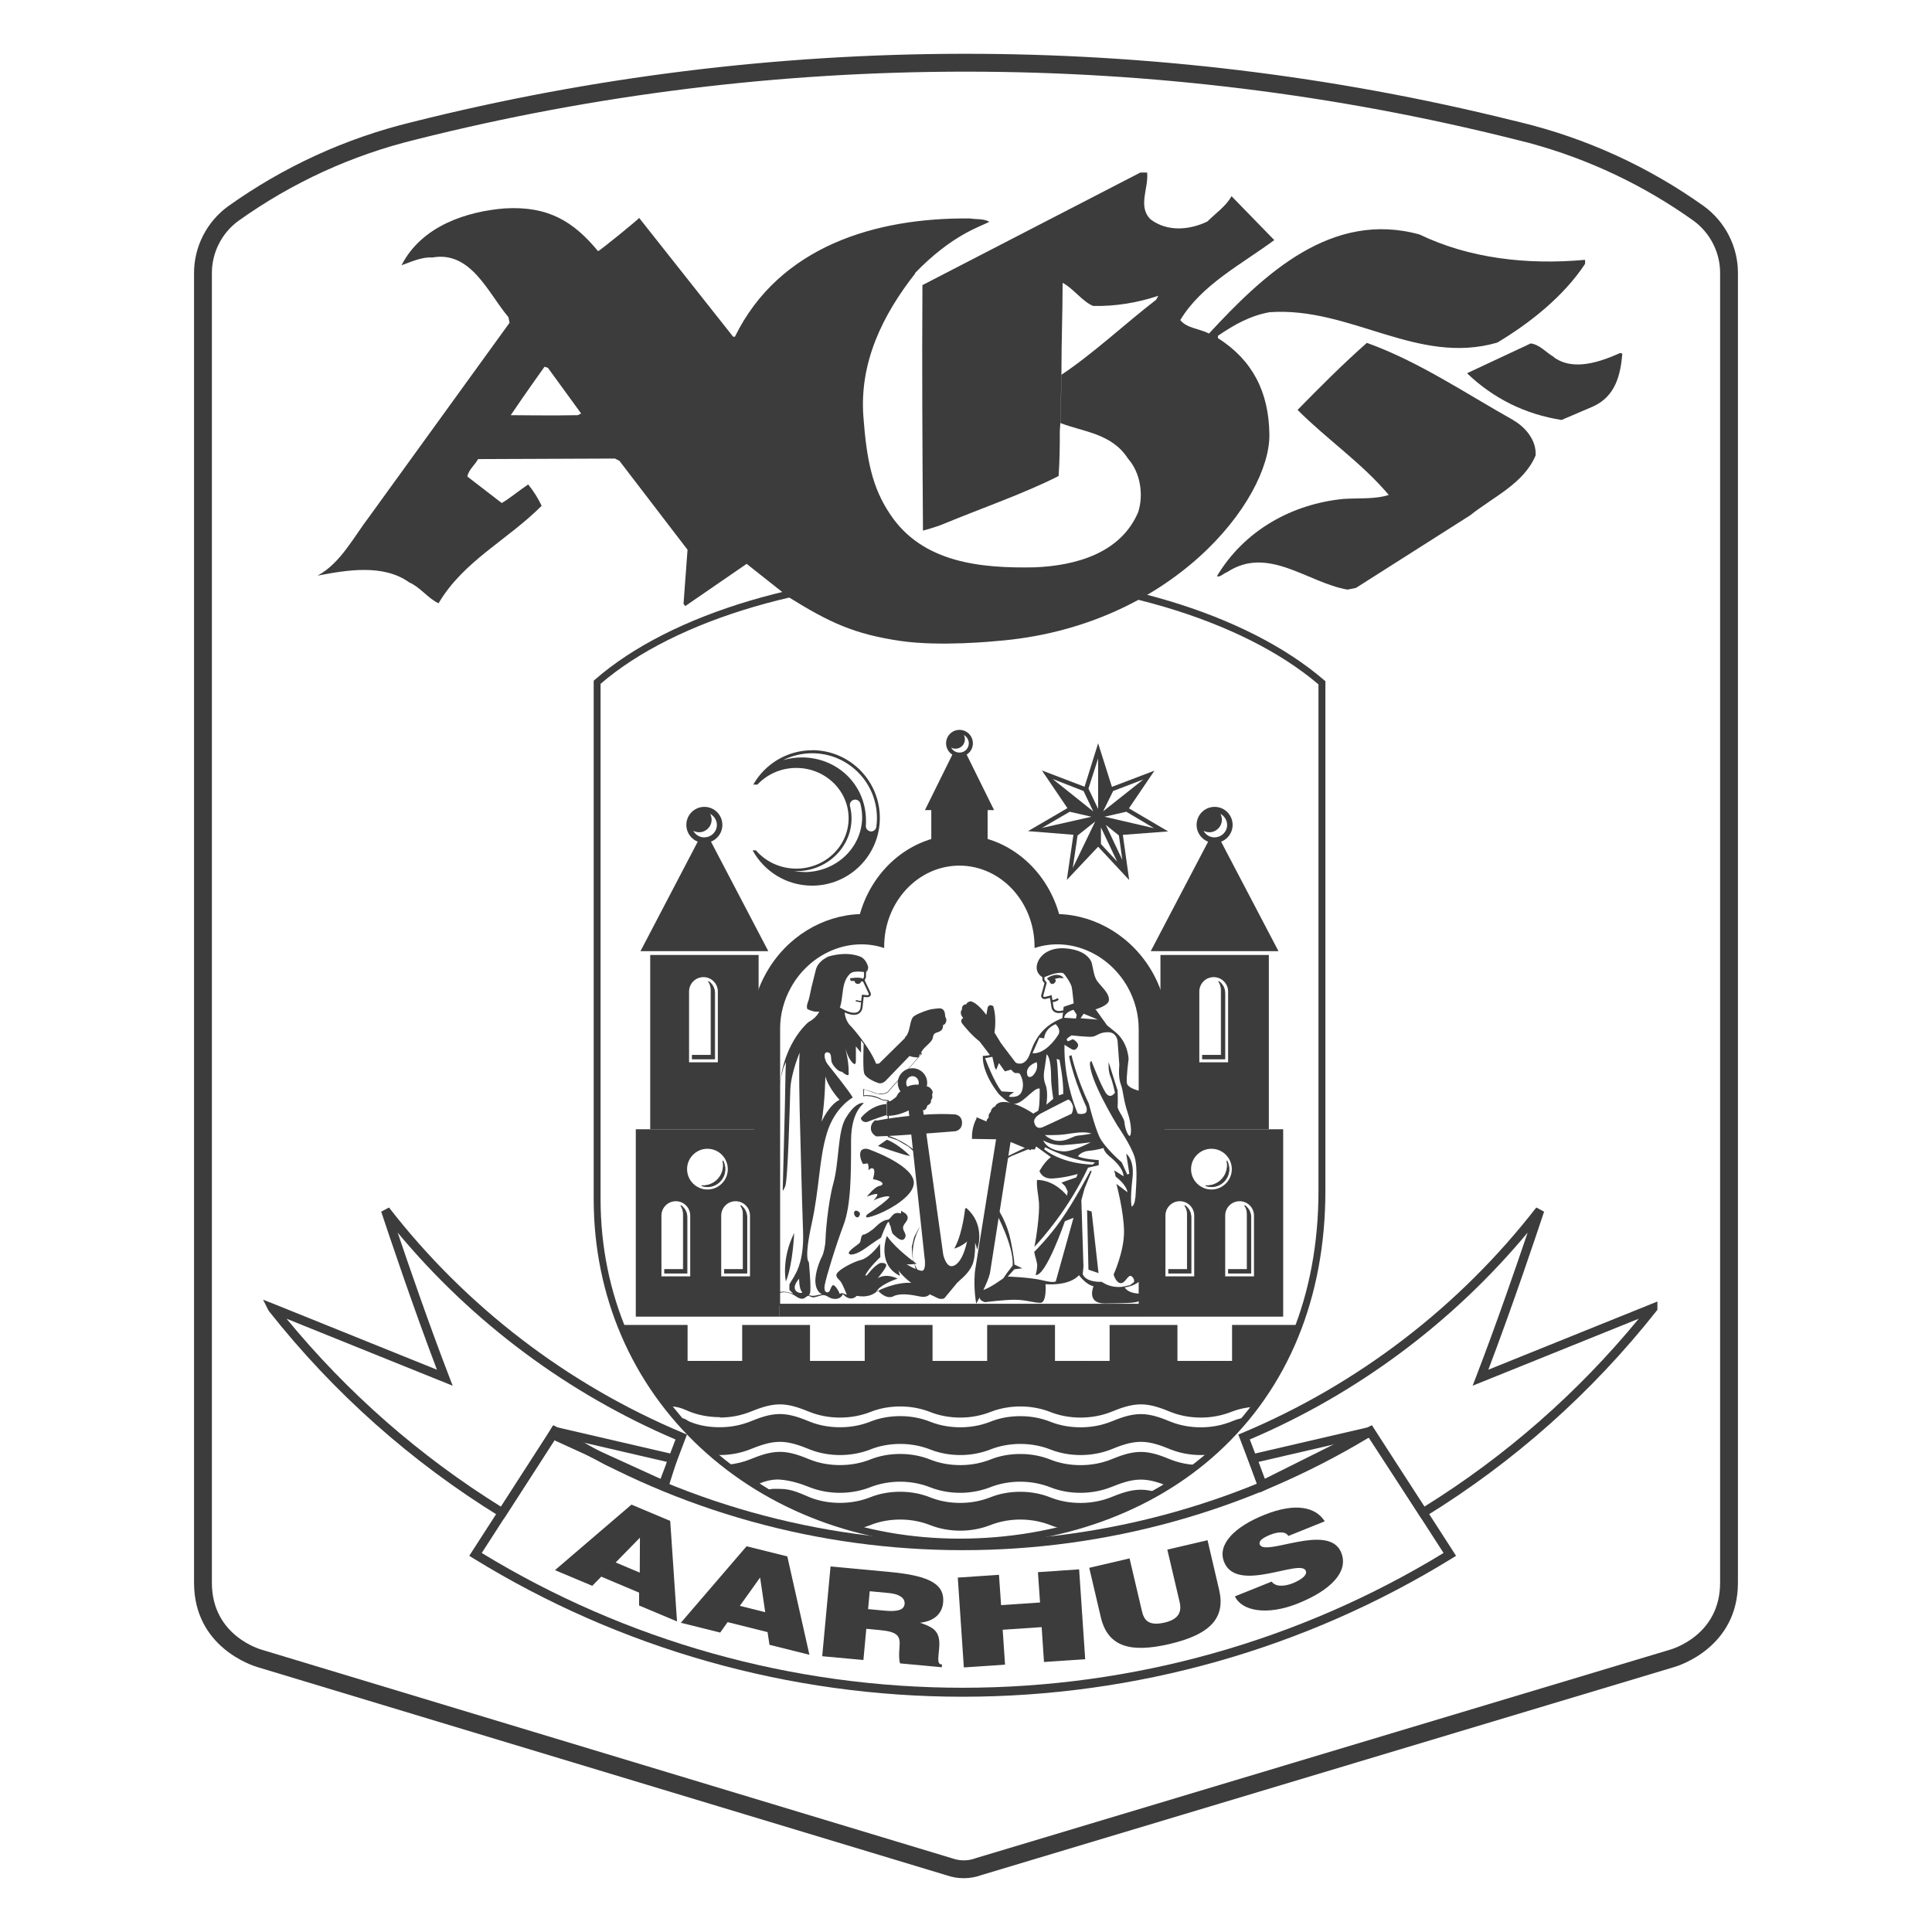 <svg xmlns="http://www.w3.org/2000/svg" id="Layer_1" data-name="Layer 1" viewBox="0 0 681.92 681.92"><defs><style> .cls-1 { fill: #3c3c3c; } </style></defs><path class="cls-1" d="M340.17,662.93c-2.07,0-4.13-.35-6.11-1.04l-243.06-73.43c-1.74-.5-22.51-6.97-22.51-29.77V96.32c0-9.21,4.46-17.97,11.93-23.45,19.72-14.08,41.58-24.08,64.99-29.77,127.06-31.96,261.38-32.15,388.59-.58l2.54.61c23.47,5.7,45.31,15.69,64.92,29.68,7.5,5.5,11.96,14.26,11.96,23.47v462.36c0,22.77-20.78,29.27-22.51,29.77l-244.35,73.37c-2.06.76-4.23,1.15-6.4,1.15ZM340.85,25.29c-65.25,0-130.49,7.97-193.92,23.93-22.65,5.5-43.78,15.17-62.81,28.76-5.83,4.27-9.33,11.14-9.33,18.34v462.36c0,18.74,17.18,23.52,17.92,23.71l.11.03,243.21,73.48.08.03c2.69.96,5.66.94,8.34-.08l.21-.07,244.56-73.43c.72-.19,17.91-5,17.91-23.71V96.29c0-7.21-3.5-14.07-9.36-18.37-17.6-12.56-37.09-21.79-57.98-27.45l-4.73-1.19c-63.53-15.99-128.88-23.99-194.21-23.99Z"></path><path class="cls-1" d="M338.69,544.66c-34.72,0-66.93-12.12-90.71-34.13-24.24-22.44-37.59-53.44-37.59-87.29v-182.6l.12-.11c27.19-23.76,75.11-37.94,128.17-37.94h.03c51.75,0,100.85,14.61,128.14,38.13l.13.11v179.47c0,37.47-13,69.17-37.59,91.69-23.02,21.07-55.23,32.68-90.71,32.68ZM211.13,240.97v182.27c0,33.64,13.27,64.45,37.35,86.75,23.64,21.89,55.68,33.94,90.21,33.94s67.33-11.54,90.21-32.49c24.44-22.37,37.35-53.89,37.35-91.15v-179.13c-27.19-23.34-76.03-37.84-127.53-37.84h-.03c-52.81,0-100.48,14.07-127.56,37.65ZM402.64,460.91h-128.02v-97.93c0-5.09,1.36-10.22,3.95-14.85,6.72-12.09,20.45-18.13,32.79-14.51.25-15.95,12.39-28.83,27.28-28.83s27,12.89,27.25,28.83c12.33-3.62,26.07,2.42,32.82,14.51,2.58,4.64,3.95,9.84,3.95,15.04v97.74ZM275.35,460.18h126.56v-97c0-5.08-1.33-10.16-3.85-14.69-6.67-11.94-20.31-17.84-32.43-14.02l-.48.15v-.5c0-15.77-11.9-28.59-26.52-28.59s-26.55,12.83-26.55,28.59v.5l-.48-.15c-12.13-3.82-25.76,2.08-32.4,14.02-2.52,4.52-3.85,9.53-3.85,14.49v97.19Z"></path><g><path class="cls-1" d="M322.07,377.4c-2.65,0-4.83,2.17-4.83,4.83s2.17,4.83,4.83,4.83,4.83-2.17,4.83-4.83-2.17-4.83-4.83-4.83ZM322.07,384.98c-1.44,0-2.59-1.25-2.59-2.75s1.15-2.75,2.59-2.75,2.59,1.25,2.59,2.75-1.15,2.75-2.59,2.75Z"></path><path class="cls-1" d="M322.07,387.42c-2.86,0-5.19-2.33-5.19-5.19s2.33-5.19,5.19-5.19,5.19,2.33,5.19,5.19-2.33,5.19-5.19,5.19ZM322.07,377.77c-2.46,0-4.46,2-4.46,4.46s2,4.46,4.46,4.46,4.46-2,4.46-4.46-2-4.46-4.46-4.46ZM322.07,385.34c-1.63,0-2.96-1.4-2.96-3.12s1.33-3.12,2.96-3.12,2.96,1.4,2.96,3.12-1.33,3.12-2.96,3.12ZM322.07,379.84c-1.22,0-2.22,1.07-2.22,2.38s1,2.38,2.22,2.38,2.22-1.07,2.22-2.38-1-2.38-2.22-2.38Z"></path></g><g><g><path class="cls-1" d="M313.34,389c1.09.42,2.01-.7,2.88-1.28.74-.48.8-1.47,1.53-1.98,1.05-.74,1.92-1.57,3.07-2.05,2.17-.9,4.6-.48,6.78.26.22.1.51.35.67.54.54.58.7.99.32,1.79-.03.1.48,1.31-.42,1.76.32,1.05-.48,1.57-.99,1.76-.26.1-.29.61-.48.99-.42.8-.58.74-1.34.51-.96-.26-2.14-.99-3.36-.38-2.97,1.47-5.5,2.49-8.66,2.56v-4.51.03Z"></path><path class="cls-1" d="M312.98,393.85v-4.88h.38l.12-.31c.65.24,1.26-.25,1.91-.77.21-.17.42-.34.63-.47.3-.19.46-.5.65-.86.21-.38.44-.82.88-1.12.31-.22.6-.44.89-.66.72-.55,1.39-1.07,2.25-1.42,1.91-.79,4.21-.71,7.04.25.32.13.65.43.84.66.57.6.83,1.15.42,2.08v.03c.08.34.3,1.3-.38,1.85.17,1-.53,1.65-1.28,1.93,0,.02-.06.2-.09.32-.05.16-.11.34-.18.49-.51.97-.86.97-1.73.71-.26-.07-.5-.16-.75-.25-.78-.28-1.58-.57-2.38-.17-3.23,1.6-5.71,2.53-8.82,2.6h-.38ZM313.71,389.46v3.64c2.81-.13,5.13-1.02,8.13-2.51,1.08-.54,2.12-.16,2.96.14.23.08.45.16.66.22.65.19.65.19.92-.33.06-.12.1-.25.14-.38.1-.31.21-.66.54-.79.48-.18,1-.55.77-1.31l-.09-.3.28-.14c.41-.21.36-.69.25-1.19-.03-.15-.06-.24-.02-.36.32-.68.23-.93-.24-1.42-.16-.2-.41-.4-.55-.46-2.62-.88-4.75-.97-6.49-.25-.76.32-1.4.81-2.08,1.33-.3.23-.6.46-.92.68-.29.2-.46.52-.65.87-.21.39-.45.83-.9,1.12-.19.12-.38.28-.58.43-.6.47-1.3,1.04-2.14.99Z"></path></g><g><path class="cls-1" d="M322.97,388.84c.29-.03.99,0,1.21,0,1.05.13,1.82.38,2.78.83"></path><path class="cls-1" d="M326.81,390.01c-1-.47-1.73-.68-2.67-.8h-.24c-.28,0-.71-.02-.89,0l-.08-.73c.24-.03.67-.02.99,0h.26c1.21.15,2.05.46,2.94.87l-.31.67Z"></path></g><g><path class="cls-1" d="M323.13,386.89c1.82-.1,3.29.42,5.02,1.05"></path><path class="cls-1" d="M328.02,388.29c-1.84-.68-3.17-1.12-4.87-1.03l-.04-.73c1.84-.09,3.3.39,5.17,1.08l-.26.69Z"></path></g><g><path class="cls-1" d="M323.19,384.94c1.25.13,2.46.32,3.64.67.61.19.93.35,1.5.61"></path><path class="cls-1" d="M328.19,386.56l-.26-.12c-.41-.19-.71-.32-1.2-.47-1.01-.3-2.15-.51-3.57-.66l.07-.73c1.47.15,2.65.37,3.71.68.54.17.85.31,1.29.51l.26.12-.3.67Z"></path></g></g><g><path class="cls-1" d="M319.93,366.18c1.53-1.73,1.41-4.25,2.24-6.33.38-.96,1.37-1.34,2.3-1.79.77-.35,2.11-.86,2.91-1.12,1.6-.51,2.11-.48,3.77-.67.42-.06.99,0,1.31.19.74.54.7,1.47.8,2.27,0,.13.03.35.16.51.38.61.26,1.28-.06,1.76-.26.45-.96.42-.9.96.1.74-.26,1.15-.38,1.31-.74.86-2.14.61-2.81,1.69-.38.64-.26,1.34-.64,1.92-1.02,1.47-2.46,2.27-3.42,3.74-.48.74-.96,1.44-1.31,2.27-1.25-.16-2.72-.1-3.48-1.25-.64-.93-.96-1.89-1.28-2.91l.74-2.56h.06Z"></path><path class="cls-1" d="M324.12,373.29l-.28-.04c-.2-.03-.4-.04-.6-.06-1.12-.11-2.4-.23-3.14-1.34-.65-.94-.99-1.92-1.32-3l-.03-.1.84-2.93h.17c.83-1.01,1.1-2.29,1.39-3.64.18-.82.36-1.67.67-2.45.4-1,1.32-1.43,2.21-1.85l.27-.13c.75-.35,2.11-.87,2.96-1.14,1.32-.42,1.95-.49,2.99-.59.25-.03.53-.05.86-.09.43-.07,1.11-.02,1.54.24.79.58.87,1.43.94,2.19l.04.35c0,.13.03.26.08.33.44.68.41,1.51-.05,2.19-.14.26-.4.4-.6.51-.25.14-.24.15-.24.2.11.87-.3,1.38-.45,1.57-.42.49-.96.68-1.48.85-.55.19-1.03.34-1.32.82-.15.26-.21.54-.27.85-.07.36-.14.73-.38,1.08-.52.75-1.14,1.33-1.74,1.89-.62.58-1.21,1.13-1.68,1.85l-.13.2c-.43.66-.84,1.29-1.15,2.01l-.11.26ZM319.51,368.73c.32,1.02.62,1.87,1.2,2.71.55.83,1.55.92,2.6,1.02.12.01.24.02.35.04.32-.68.71-1.29,1.1-1.88l.13-.2c.52-.79,1.17-1.4,1.79-1.98.57-.53,1.16-1.08,1.63-1.77.15-.22.2-.49.26-.81.07-.34.14-.72.36-1.09.44-.71,1.12-.93,1.71-1.13.44-.15.86-.29,1.14-.61.12-.15.37-.46.3-1.03-.07-.56.36-.8.61-.94.14-.08.27-.15.33-.25.12-.19.46-.77.07-1.38-.2-.25-.22-.6-.22-.71-.01-.08-.02-.2-.04-.33-.06-.66-.12-1.28-.61-1.65-.19-.11-.67-.18-1.04-.12-.34.04-.62.07-.88.1-1.02.11-1.59.16-2.84.56-.83.27-2.14.77-2.87,1.1l-.27.13c-.8.38-1.55.73-1.84,1.46-.29.73-.47,1.55-.64,2.34-.31,1.44-.63,2.93-1.67,4.1l-.04.04-.65,2.27Z"></path></g><g><g><rect class="cls-1" x="262.45" y="468.15" width="22.95" height="12.69"></rect><path class="cls-1" d="M285.9,481.34h-23.94v-13.68h23.94v13.68ZM262.95,480.35h21.96v-11.7h-21.96v11.7Z"></path></g><g><rect class="cls-1" x="305.7" y="468.15" width="22.95" height="12.69"></rect><path class="cls-1" d="M329.15,481.34h-23.94v-13.68h23.94v13.68ZM306.2,480.35h21.96v-11.7h-21.96v11.7Z"></path></g><g><rect class="cls-1" x="348.92" y="468.15" width="22.95" height="12.69"></rect><path class="cls-1" d="M372.37,481.34h-23.94v-13.68h23.94v13.68ZM349.42,480.35h21.96v-11.7h-21.96v11.7Z"></path></g><g><rect class="cls-1" x="392.14" y="468.15" width="22.95" height="12.69"></rect><path class="cls-1" d="M415.59,481.34h-23.94v-13.68h23.94v13.68ZM392.64,480.35h21.96v-11.7h-21.96v11.7Z"></path></g><g><path class="cls-1" d="M225.21,480.84h16.97v-12.69h-22.95s2.91,7.45,5.98,12.69Z"></path><path class="cls-1" d="M242.68,481.34h-17.75l-.14-.25c-3.05-5.22-5.98-12.69-6.01-12.76l-.26-.68h24.17v13.68ZM225.5,480.35h16.19v-11.7h-21.72c.77,1.91,3.1,7.49,5.53,11.7Z"></path></g><g><path class="cls-1" d="M452.72,480.84h-17.36v-12.69h22.95s-2.62,7.35-5.63,12.69h.03Z"></path><path class="cls-1" d="M452.72,481.34h-17.85v-13.68h24.15l-.24.66c-.03.07-2.67,7.45-5.66,12.77l-.4-.23v.48ZM435.85,480.35h16.54c2.37-4.28,4.5-9.81,5.21-11.7h-21.75v11.7Z"></path></g><g><rect class="cls-1" x="252.35" y="480.84" width="43.25" height="12.69"></rect><path class="cls-1" d="M296.1,494.03h-44.24v-13.68h44.24v13.68ZM252.85,493.04h42.26v-11.7h-42.26v11.7Z"></path></g><g><rect class="cls-1" x="295.57" y="480.84" width="43.09" height="12.69"></rect><path class="cls-1" d="M339.16,494.03h-44.08v-13.68h44.08v13.68ZM296.06,493.04h42.1v-11.7h-42.1v11.7Z"></path></g><g><rect class="cls-1" x="338.66" y="480.84" width="43.41" height="12.69"></rect><path class="cls-1" d="M382.57,494.03h-44.4v-13.68h44.4v13.68ZM339.16,493.04h42.42v-11.7h-42.42v11.7Z"></path></g><g><rect class="cls-1" x="382.04" y="480.84" width="43.25" height="12.69"></rect><path class="cls-1" d="M425.78,494.03h-44.24v-13.68h44.24v13.68ZM382.53,493.04h42.26v-11.7h-42.26v11.7Z"></path></g><g><path class="cls-1" d="M445.08,493.53h-19.79v-12.69h27.43s-3.32,6.65-7.67,12.69h.03Z"></path><path class="cls-1" d="M445.08,494.03h-20.28v-13.68h28.72l-.36.72c-.03.07-3.39,6.75-7.71,12.76l-.37-.27v.47ZM425.78,493.04h19.01c3.38-4.74,6.15-9.85,7.11-11.7h-26.12v11.7Z"></path></g><g><path class="cls-1" d="M233.3,493.53h19.05v-12.69h-27.14s3.36,6.39,8.09,12.69Z"></path><path class="cls-1" d="M252.85,494.03h-19.79l-.15-.2c-4.7-6.26-8.1-12.69-8.13-12.76l-.38-.73h28.45v13.68ZM233.55,493.04h18.31v-11.7h-25.81c1,1.82,3.84,6.79,7.5,11.7Z"></path></g></g><g><rect class="cls-1" x="329.07" y="285.56" width="19.15" height="12.21"></rect><path class="cls-1" d="M348.59,298.14h-19.88v-12.95h19.88v12.95ZM329.44,297.4h18.41v-11.48h-18.41v11.48Z"></path></g><g><polygon class="cls-1" points="350.26 285.56 340.61 266.03 336.71 266.03 327.06 285.56 350.26 285.56"></polygon><path class="cls-1" d="M350.86,285.93h-24.39l10.02-20.27h4.36l10.02,20.27ZM327.65,285.19h22.02l-9.29-18.8h-3.44l-9.29,18.8Z"></path></g><path class="cls-1" d="M412.31,293.46l-13.84-8.15,9.01-13.3-15.02,5.72-4.86-15.38-4.79,15.34-15.06-5.75,9.01,13.3-13.91,8.12,16.02,1.28-2.33,15.95,11.06-11.73,10.96,11.76-2.24-15.95,15.98-1.21ZM371.55,274.95l10.9,4.25,3.42,7.19-14.32-11.44ZM367.69,292.27l9.88-5.75,7.67,1.76-17.52,3.96-.03.03ZM378.65,306.31l1.69-11.41,6.23-4.95-7.9,16.37h-.03ZM387.6,285.53l-3.42-7.19,3.42-10.68v17.87ZM407.26,292.3l-17.42-4.03,7.7-1.76,9.69,5.75.03.03ZM392.88,279.2l10.68-4.09-14.19,11.25,3.52-7.16ZM388.59,297.93v-5.88l5.72,12.05-5.72-6.17ZM390.29,291.15l4.64,3.74,1.21,8.63-5.85-12.4v.03Z"></path><g><path class="cls-1" d="M409.79,349.75c-.77-2.11-1.69-4.16-2.81-6.2-7.19-12.91-20.07-20.46-33.15-20.91-4.57-16.18-18.57-27.97-35.16-27.97s-30.59,11.8-35.16,27.97c-13.07.45-25.96,7.99-33.15,20.91-1.21,2.17-2.21,4.38-2.97,6.62l-1.21,51.56h8.85v-38.74c0-4.92,1.28-9.97,3.9-14.67,6.84-12.31,20.75-18,32.83-14.19,0-15.98,12.05-28.96,26.92-28.96s26.88,12.98,26.88,28.96v.03h0c12.08-3.84,25.99,1.85,32.86,14.16,2.65,4.76,3.9,9.88,3.9,14.86v37.85h8.85l-1.37-51.27h0Z"></path><path class="cls-1" d="M272.78,402.62v-39.54c.03-5.31,1.41-10.77,4.22-15.82,6.87-12.34,20.33-18.54,32.67-16.11,1.37-15.92,13.84-28.35,29.03-28.35s27.65,12.43,29.03,28.35c12.37-2.43,25.8,3.74,32.67,16.11,2.91,5.21,4.25,10.84,4.22,16.27v36.28l4.79-.26v-42.48c-.74-4.22-2.17-8.41-4.41-12.4-7.06-12.69-20.04-19.88-32.89-19.63-3.74-16.05-17.26-27.94-33.37-27.94s-29.63,11.89-33.37,27.94c-12.88-.26-25.83,6.9-32.89,19.63-2.49,4.44-4,9.17-4.64,13.87v44.18l5.02-.13-.06.03Z"></path></g><g><g><path class="cls-1" d="M234.58,449.36h7.9v-19.69c0-1.76-.86-3.29-2.21-4.19.58.83.93,1.82.93,2.91v19.69h-6.62v1.28h0Z"></path><path class="cls-1" d="M242.6,449.48h-8.15v-1.53h6.62v-19.56c0-1-.31-1.98-.9-2.84l.18-.18c1.42.94,2.26,2.55,2.26,4.29v19.82ZM234.71,449.23h7.64v-19.56c0-1.43-.59-2.75-1.62-3.67.39.75.59,1.56.59,2.39v19.82h-6.62v1.02Z"></path></g><g><path class="cls-1" d="M255.71,449.36h7.9v-19.69c0-1.76-.86-3.29-2.21-4.19.58.83.93,1.82.93,2.91v19.69h-6.62v1.28h0Z"></path><path class="cls-1" d="M263.73,449.48h-8.15v-1.53h6.62v-19.56c0-1-.31-1.98-.9-2.84l.18-.18c1.42.94,2.26,2.55,2.26,4.29v19.82ZM255.84,449.23h7.64v-19.56c0-1.43-.59-2.75-1.62-3.67.39.75.59,1.56.59,2.39v19.82h-6.62v1.02Z"></path></g><g><path class="cls-1" d="M224.41,398.59v66.14h50.6v-66.14h-50.6ZM233.46,450.51v-21.45c0-2.81,2.27-5.08,5.08-5.08s5.08,2.27,5.08,5.08v21.45h-10.2.03ZM242.51,412.66c0-3.96,3.23-7.19,7.19-7.19s7.19,3.23,7.19,7.19-3.23,7.19-7.19,7.19-7.19-3.23-7.19-7.19ZM254.56,450.51v-21.45c0-2.81,2.27-5.08,5.08-5.08s5.08,2.27,5.08,5.08v21.45h-10.2.03Z"></path><g><path class="cls-1" d="M255.2,409.78c.45.86.7,1.85.7,2.88,0,3.42-2.78,6.2-6.2,6.2-.7,0-1.41-.13-2.05-.35h.48c3.96,0,7.19-3.23,7.19-7.19,0-.51-.06-1.02-.16-1.53h.03Z"></path><path class="cls-1" d="M249.7,418.99c-.69,0-1.42-.12-2.09-.36l.04-.25h.48c3.9,0,7.06-3.17,7.06-7.06,0-.45-.05-.95-.16-1.51l-.03-.15h.26l.04.07c.47.91.72,1.92.72,2.94,0,3.49-2.84,6.33-6.33,6.33ZM248.57,418.62c.38.07.75.11,1.13.11,3.35,0,6.07-2.72,6.07-6.07,0-.7-.12-1.4-.36-2.06.03.25.04.49.04.72,0,3.89-3.05,7.08-6.88,7.31Z"></path></g></g></g><g><path class="cls-1" d="M229.5,337.06v61.5h38.26v-61.5h-38.26ZM243.21,374.94v-24.97c0-2.81,2.27-5.08,5.08-5.08s5.08,2.27,5.08,5.08v24.97h-10.2.03Z"></path><g><path class="cls-1" d="M244.36,373.76h7.9v-23.18c0-1.76-.86-3.29-2.21-4.19.58.83.93,1.82.93,2.91v23.18h-6.62v1.28h0Z"></path><path class="cls-1" d="M252.38,373.88h-8.15v-1.53h6.62v-23.05c0-1-.31-1.98-.91-2.84l.18-.18c1.42.94,2.26,2.55,2.26,4.29v23.3ZM244.49,373.63h7.64v-23.05c0-1.43-.59-2.75-1.61-3.67.39.75.59,1.56.59,2.39v23.3h-6.62v1.02Z"></path></g></g><g><polygon class="cls-1" points="226.65 335.36 247.17 296.11 250.05 296.11 270.6 335.36 226.65 335.36"></polygon><path class="cls-1" d="M271.19,335.72h-45.12l20.89-39.96h3.3l20.92,39.96ZM227.23,335.01h42.79l-20.19-38.55h-2.45l-20.15,38.55Z"></path></g><g><g><path class="cls-1" d="M412.47,449.36h7.9v-19.69c0-1.76-.86-3.29-2.21-4.19.58.83.93,1.82.93,2.91v19.69h-6.62v1.28Z"></path><path class="cls-1" d="M420.49,449.48h-8.15v-1.53h6.62v-19.56c0-1-.31-1.98-.9-2.84l.18-.18c1.42.94,2.26,2.55,2.26,4.29v19.82ZM412.6,449.23h7.64v-19.56c0-1.43-.59-2.75-1.61-3.67.39.75.59,1.56.59,2.39v19.82h-6.62v1.02Z"></path></g><g><path class="cls-1" d="M433.6,449.36h7.9v-19.69c0-1.76-.86-3.29-2.21-4.19.58.83.93,1.82.93,2.91v19.69h-6.62v1.28Z"></path><path class="cls-1" d="M441.62,449.48h-8.15v-1.53h6.62v-19.56c0-1-.31-1.98-.9-2.84l.18-.18c1.42.94,2.26,2.55,2.26,4.29v19.82ZM433.73,449.23h7.64v-19.56c0-1.43-.59-2.75-1.61-3.67.39.75.59,1.56.59,2.39v19.82h-6.62v1.02Z"></path></g><g><path class="cls-1" d="M402.31,398.59v66.14h50.6v-66.14h-50.6ZM411.35,450.51v-21.45c0-2.81,2.27-5.08,5.08-5.08s5.08,2.27,5.08,5.08v21.45h-10.2.03ZM420.4,412.66c0-3.96,3.23-7.19,7.19-7.19s7.19,3.23,7.19,7.19-3.23,7.19-7.19,7.19-7.19-3.23-7.19-7.19ZM432.45,450.51v-21.45c0-2.81,2.27-5.08,5.08-5.08s5.08,2.27,5.08,5.08v21.45h-10.2.03Z"></path><g><path class="cls-1" d="M433.09,409.78c.45.86.7,1.85.7,2.88,0,3.42-2.78,6.2-6.2,6.2-.7,0-1.41-.13-2.05-.35h.48c3.96,0,7.19-3.23,7.19-7.19,0-.51-.06-1.02-.16-1.53h.03Z"></path><path class="cls-1" d="M427.59,418.99c-.69,0-1.42-.12-2.09-.36l.04-.25h.48c3.9,0,7.06-3.17,7.06-7.06,0-.45-.05-.95-.16-1.51l-.03-.15h.23l.07.07c.47.9.72,1.92.72,2.94,0,3.49-2.84,6.33-6.33,6.33ZM426.46,418.62c.38.07.75.11,1.13.11,3.35,0,6.07-2.72,6.07-6.07,0-.7-.12-1.4-.36-2.06.03.25.04.49.04.71,0,3.89-3.05,7.08-6.88,7.31Z"></path></g></g></g><g><path class="cls-1" d="M409.59,337.06v61.5h38.26v-61.5h-38.26ZM423.31,374.94v-24.97c0-2.81,2.27-5.08,5.08-5.08s5.08,2.27,5.08,5.08v24.97h-10.2.03Z"></path><g><path class="cls-1" d="M424.43,373.76h7.9v-23.18c0-1.76-.86-3.29-2.21-4.19.58.83.93,1.82.93,2.91v23.18h-6.62v1.28Z"></path><path class="cls-1" d="M432.45,373.88h-8.15v-1.53h6.62v-23.05c0-1-.31-1.98-.9-2.84l.18-.18c1.42.94,2.26,2.55,2.26,4.29v23.3ZM424.56,373.63h7.64v-23.05c0-1.43-.59-2.75-1.62-3.67.39.75.59,1.56.59,2.39v23.3h-6.62v1.02Z"></path></g></g><g><polygon class="cls-1" points="406.75 335.36 427.27 296.2 430.15 296.2 450.67 335.36 406.75 335.36"></polygon><path class="cls-1" d="M451.25,335.72h-45.08l20.89-39.86h3.3l20.89,39.86ZM407.33,335.01h42.76l-20.15-38.46h-2.45l-20.15,38.46Z"></path></g><g><path class="cls-1" d="M338.66,257.62c-2.62,0-4.73,2.11-4.73,4.73s2.11,4.73,4.73,4.73,4.73-2.11,4.73-4.73-2.11-4.73-4.73-4.73ZM338.66,265.64c-1.28,0-2.37-.7-2.91-1.76.45.26.99.38,1.53.38,1.82,0,3.29-1.47,3.29-3.29,0-.54-.13-1.09-.38-1.53,1.02.54,1.76,1.66,1.76,2.91,0,1.82-1.47,3.29-3.29,3.29Z"></path><path class="cls-1" d="M248.61,284.79c-3.52,0-6.36,2.85-6.36,6.36s2.85,6.36,6.36,6.36,6.36-2.85,6.36-6.36-2.85-6.36-6.36-6.36ZM248.61,295.57c-1.69,0-3.16-.93-3.9-2.33.61.32,1.31.51,2.05.51,2.43,0,4.41-1.98,4.41-4.41,0-.74-.19-1.44-.51-2.08,1.37.74,2.37,2.24,2.37,3.9,0,2.43-1.98,4.38-4.41,4.38v.03Z"></path><path class="cls-1" d="M428.71,284.79c-3.52,0-6.36,2.85-6.36,6.36s2.85,6.36,6.36,6.36,6.36-2.85,6.36-6.36-2.85-6.36-6.36-6.36ZM428.71,295.57c-1.69,0-3.16-.93-3.9-2.33.61.32,1.31.51,2.05.51,2.43,0,4.41-1.98,4.41-4.41,0-.74-.19-1.44-.51-2.08,1.37.74,2.37,2.24,2.37,3.9,0,2.43-1.98,4.38-4.41,4.38v.03Z"></path></g><rect class="cls-1" x="275.02" y="460.54" width="127.32" height="4.19"></rect><g><g><path class="cls-1" d="M301.45,358.21c-1.53,0-3.54-.78-6.02-2.33l-.2-.13,1.28-9,2.23-4.9,4.51-.38,1.72.62v-.08l.59.3-.13.3h.27l-.04,2.36-.47.99,2.13,4.51c.04.1.2.62-.14,1.06-.28.35-.78.5-1.51.43l-.82-.09-.41,3.73s-.11,1.56-1.48,2.26c-.44.23-.95.34-1.53.34ZM296.03,355.38c3.81,2.35,5.7,2.3,6.61,1.84,1-.51,1.09-1.63,1.09-1.68l.49-4.47,1.55.17c.61.06.8-.08.85-.15.1-.12.04-.33.03-.33l-2.26-4.78.58-1.23v-1.86l-1.82-.66-3.92.33-2.03,4.45-1.17,8.37Z"></path><g><path class="cls-1" d="M304.74,346.17s.32-1.31-4.44-.67l.13.48,1.44.06s-.1.93.86.99c.99.06.96-.83.96-.83h1.09l-.03-.03Z"></path><path class="cls-1" d="M302.83,347.27s-.08,0-.12,0c-.36-.02-.63-.15-.82-.38-.17-.2-.23-.44-.25-.62l-1.39-.06-.24-.91.27-.04c2.47-.33,3.99-.2,4.53.39.14.16.18.31.19.42l.36.37h-1.44c-.03.16-.11.38-.29.55-.19.19-.46.28-.79.28ZM300.62,345.74l1.52.07-.03.25s-.03.31.15.52c.1.12.27.19.49.21.25.02.42-.03.53-.14.17-.17.17-.44.17-.44v-.24s.98,0,.98,0c0,0,0,0,0,0-.2-.2-.97-.6-3.82-.25v.04Z"></path></g><polygon class="cls-1" points="304.19 353.85 302.02 353.47 302.1 353 304.27 353.38 304.19 353.85"></polygon></g><g><path class="cls-1" d="M285.28,355.92c1.02.45,2.08.86,3.16.8,2.17-.1,4.35.26,6.46-.38.58-.16,1.12-.61,1.31-1.18,1.15-3.87.38-8.41,3.32-11.51.45-.48,1.15-.9,1.89-.99,1.47-.22,2.94-.06,4.38.19-.19,0,.42-1.09.22-1.69-.45-1.37-1.28-2.69-2.59-3.2-3.42-1.28-7.22-1.02-10.8-.03-.45.13-.9.48-1.34.74-.74.42-1.37,1.02-1.95,1.69-.54.67-.9,1.44-1.09,2.3-.8,3.39-1.44,5.34-2.08,8.76-.03.22-.35,1.41-.38,1.6-.19.61-.9,2.14-.51,2.91Z"></path><path class="cls-1" d="M291.59,357.1c-.38,0-.75,0-1.13-.02-.66-.01-1.34-.03-2,0-1.19.07-2.29-.37-3.33-.83l-.12-.05-.06-.12c-.39-.77.06-2,.36-2.8.05-.15.1-.28.13-.38,0-.04.08-.34.16-.67.09-.36.19-.75.21-.87.42-2.22.84-3.85,1.28-5.57.25-.98.52-2,.8-3.22.21-.94.59-1.74,1.16-2.45.7-.81,1.37-1.39,2.06-1.78.13-.07.26-.16.38-.24.33-.21.67-.43,1.04-.53,4.16-1.15,7.88-1.14,11.03.04,1.25.49,2.25,1.71,2.81,3.43.15.47-.03,1.05-.16,1.47-.04.13-.08.23-.08.29l-.29-.03-.04.45-.21-.03c-1.22-.21-2.66-.38-4.11-.16-.6.08-1.24.42-1.67.88-1.86,1.96-2.17,4.51-2.5,7.21-.17,1.38-.34,2.81-.74,4.15-.22.67-.84,1.23-1.56,1.43-1.13.34-2.28.41-3.41.41ZM289.34,356.33c.38,0,.76,0,1.14.02,1.5.03,2.92.06,4.32-.37.5-.14.92-.52,1.07-.95.38-1.27.55-2.67.71-4.02.33-2.7.67-5.49,2.69-7.62.55-.59,1.34-1,2.1-1.1,1.46-.22,2.92-.07,4.1.13.01-.04.03-.08.04-.13.09-.29.24-.78.16-1.02-.28-.87-.97-2.42-2.37-2.96-3-1.12-6.56-1.13-10.57-.02-.26.07-.54.25-.84.44-.14.09-.28.18-.42.26-.61.35-1.22.88-1.85,1.61-.49.61-.82,1.31-1.01,2.14-.29,1.22-.55,2.26-.81,3.24-.44,1.71-.86,3.33-1.27,5.51-.01.11-.12.54-.22.93-.08.3-.15.57-.16.66-.05.16-.1.3-.16.46-.21.56-.58,1.58-.43,2.11.92.4,1.9.76,2.86.71.31-.01.61-.02.92-.02ZM305.86,342.48l-.02.23.2-.12c-.05-.05-.11-.09-.18-.11Z"></path></g></g><g><path class="cls-1" d="M322.74,446.19l2.01,7.19c-5.98-2.08-14.03,1.82-14.03,1.82,0,0-.38.26-.74.45,3.42,3.55,5.63,1.73,5.63,1.73,3.68-1.34,8.31.26,10.01.35,1.69.13,2.56-.86,2.56-.86l-5.4-10.71-.03.03Z"></path><path class="cls-1" d="M322.68,436.54l-.86,3.55.26,3.68.16.61c-.61-5.98,2.01-10.68,2.94-12.08l-1.15,1.73-1.34,2.56v-.03Z"></path><path class="cls-1" d="M309.99,454.98c2.21-2.21,6.84-3.68,6.84-3.68-4.38-2.08-7.06-.13-7.06-.13,0,0,3.16-3.68,3.04-4.64-.13-.99-2.08-.74-2.08-.74-2.08.74-4.76,4.38-4.76,4.38h-.61c1.6-3.04,5.37-6.46,5.37-6.46l-.13-4.76c-1.09,1.69-4.16,5.11-6.59,5.72-2.43.61-6.59,2.69-8.18,4.28s.26,2.43.99,3.55c.74,1.09,2.08,4.51,2.08,4.51l-1.69-.61-.86.26c-.13-.74-1.47-2.94-2.21-3.04-.74-.13-1.09,2.21-1.69,2.43-.61.26-1.82.13-1.34-2.56.48-2.69,3.9-13.91,6.59-21s2.69-18.06,2.69-29.79,5.5-13.43,4.28-13.43-3.42.74-6.23,5.5c-2.81,4.76-2.21,15.25-4.28,22.82-2.08,7.58-2.81,18.8-2.81,20.27s-.61,4.51-1.21,5.63c-.61,1.09-2.56,5.63-2.33,9.14.26,3.55,2.33,4.16,2.33,4.16l-2.21.48-1.09.13-1.34-.22c-.19.26-.13,0-.13,0h.13s.19-.26.35-.61c.61-1.21-.35-11.09-.35-11.09,0,0-1.82-.74.99-13.55,2.81-12.82,2.56-22.7,5.37-31.97,2.81-9.27,9.14-12.56,9.14-12.56-1.34-2.43-7.8-10.39-8.92-11.83-1.09-1.47-1.6-4.16-.13-4.16s1.34,1.6,1.47,2.81c.13,1.21,1.09,2.43,2.08,3.29.99.86,1.6.74,1.6.74,3.04,2.56,2.43.35,2.43.35.13-4.03-1.21-8.66-1.21-8.66,1.21,4.03,2.69,5.5,3.29,5.63s.48-1.6.48-1.6v-4.64l1.82,2.21v-4.32l.93,1.25s-.35,8.12.13,10.2c.48,2.08,5.05,3.61,5.05,3.61,1.53.48,2.75-.99,2.75-.99l9.46-9.81,1.82.48h.93v.26l-5.24,5.98-4.09,4.51-2.49,2.81-1.34.48-2.01.06-2.81-.99-2.27-.74-.06,2.62,1.02-.13,1.95.19,2.01.54,1.66.74,1.76.32.26.26v12.43l3.42,1.15,3.9,2.27,2.01,1.82,2.88,25.25-2.69-25.64c-4.09-3.68-9.14-5.18-9.14-5.18v-12.63c-.86,0-2.43-.32-2.43-.32-3-1.89-6.39-1.41-6.39-1.41l.13-2.14s1.6.61,4.03,1.47c2.43.86,4.28-.32,4.28-.32l12.08-13.68-.32-.48c-.42.13-1.89.48-4.03-1.15-2.14-1.66-1.28-4.28-1.28-4.28l-9.4,9.27c-.45.26-1.15.13-1.15.13-2.37-6.04-8.79-13.11-8.79-13.11,0,0-2.33-1.82-2.33-5.72l-3.77-1.95-4.89,1.69s-.61,2.56-4.03,4.38c0,0-10.33,8.18-10.33,26.44v69.27s2.37-1.21,5.79,1.09c3.42,2.33,3.42-.74,4.89,0,1.47.74,1.69.35,3.9-.26,2.21-.61,2.56,1.09,4.89,1.21,2.33.13,2.94-1.69,2.94-1.69,2.94,3.04,4.89.61,4.89.61,3.9.7,6.04-.64,6.94-1.44-.13-.03,0-.29.77-1.02l-.06.03ZM291.32,379.89c1.09,4.16,5.02,8.31,5.02,8.31-3.68,1.69-6.36,7.7-6.36,7.7,1.21-6.59,1.34-15.98,1.34-15.98v-.03ZM282.05,451.31s0,3.68.99,4.64c.99.99-5.37.48-.99-4.64ZM280.45,450.31c-1.09,1.69-1.82,3.04-1.82,3.04v1.95l1.34,1.34-2.08-.61-1.6-.13-1.09.13v-72.24l.48-3.68.86-3.29.86-1.95-.13,3.29-.26,13.3-.74,28.55s-.13.99.86-1.21c.99-2.21,1.6-28.45,1.82-34.3.26-5.85,3.29-12.95,3.29-12.95-.35,4.28,0,19.66,0,19.66,0,0,.86,34.43,1.21,43.57.35,9.14-1.95,13.78-3.04,15.5v.03Z"></path><path class="cls-1" d="M309.22,455.97s.42-.13.74-.32c-.06-.1-.16-.13-.22-.22,0,0-.16.22-.51.54Z"></path><path class="cls-1" d="M325.49,431.77s-.13.19-.32.48l.32-.48Z"></path><path class="cls-1" d="M322.74,446.19l-.51-1.85c.03.32,0,.64.06.99l.45.86Z"></path><path class="cls-1" d="M277.38,452.3c2.46-5.75,2.94-17.1,2.94-17.1-4.64,9.27-2.94,17.1-2.94,17.1Z"></path><path class="cls-1" d="M303.27,429.22c.99-1.6-1.21-1.95-1.21-1.95-1.6.61.26,3.55,1.21,1.95Z"></path><path class="cls-1" d="M321.21,407.99s-4.03-4.16-8.18-5.72l-3.16,2.21s8.79,3.16,11.35,3.55v-.03Z"></path><path class="cls-1" d="M306.31,395.91c2.27-.96,6.59-2.33,6.59-2.33v-3.9c-5.5.35-8.92,4.76-8.92,4.76-.48.61.86,2.08,2.33,1.47h0Z"></path><path class="cls-1" d="M306.21,410.68c.48.26.35,2.43.35,2.43,0,0,.86-1.21,1.69-.61.86.61-.13,3.68-.13,3.68,4.38.86,3.77,2.21,2.21,2.43-1.6.26-4.38,3.77-4.38,3.77,0,0,3.29-1.34,3.68-.86.35.48-1.34,2.21-1.34,2.21,2.08-1.09,5.24-1.82,5.63-1.34.35.48-5.11,4.51-7.06,5.72-1.95,1.21-.86,1.6-.86,1.6,3.77-.35,17.81-7.06,16.46-13.07-1.34-5.98-16.11-11.09-16.11-11.09,0,0-1.95-.48-2.56.86-.61,1.34.35,3.77.74,4.28.35.48,1.21-.26,1.69,0Z"></path><path class="cls-1" d="M319.26,437.14c1.21-1.47-.86-2.69-.48-4.16.35-1.47,2.81-2.69.86-4.64l-1.6-.99v.99s-1.09-.48-2.21,0c-1.09.48-1.69,2.21-2.69,2.21s-2.69,1.09-4.03,2.43c-1.34,1.34-3.42,2.69-4.38,2.81-.99.13-.74,2.33-1.34,2.94s-4.16,2.81-3.77,3.68c.35.86,2.81.35,5.85-1.82,3.04-2.21,5.5-3.77,5.5-3.77,0,0,1.82-4.89,2.43-5.37s.35.61.74.99c.35.35.48,2.69,1.09,3.16s2.81,3.04,4.03,1.6v-.06Z"></path></g><g><g><path class="cls-1" d="M353.3,368.93l-2.69-4.38s.86-5.02-.35-9.14c0,0-1.09-.74-1.34.48-.19.96-.32,2.17-.64,3.16,0,0-3.26-4.73-5.69-5.24,0,0-1.47.26-1.09,1.09,0,0-1.82-.48-1.6,1.6,0,0-.86.61-.13,1.95l.74,1.09s-1.6.35-.48,1.69c1.09,1.34,3.29,4.03,5.98,6.11l3.9,5.11,2.43-1.21.99-2.33-.03.03Z"></path><path class="cls-1" d="M349.81,372.91l-4.06-5.32c-2.78-2.16-5.04-4.94-6-6.14-.43-.51-.57-.99-.42-1.42.12-.34.38-.55.63-.68l-.48-.71c-.62-1.14-.3-1.93.05-2.31-.04-.68.13-1.19.51-1.51.33-.28.73-.35,1.05-.35h0c.02-.1.05-.18.09-.25.3-.57,1.18-.75,1.36-.78h.07s.07,0,.07,0c2.01.42,4.46,3.43,5.46,4.76.1-.46.18-.94.26-1.41.06-.35.11-.68.17-.99.12-.59.43-.83.66-.92.56-.23,1.18.17,1.25.21l.11.07.04.13c1.13,3.83.52,8.31.38,9.17l2.61,4.26-.21.13.26.18-1.04,2.46-2.82,1.41ZM341.09,355.21c-.19,0-.42.04-.58.17-.27.23-.28.71-.24,1.07l.02.22-.18.12c-.06.04-.57.47-.02,1.47l1.02,1.5-.53.12c-.16.04-.5.18-.58.39-.05.16.05.42.3.71.96,1.18,3.19,3.94,5.92,6.05l.07.07,3.71,4.87,2.04-1.02.84-1.98-2.67-4.35.02-.14s.81-4.87-.3-8.83c-.14-.07-.33-.13-.45-.08-.13.05-.19.27-.22.39-.06.3-.11.62-.17.96-.12.76-.25,1.54-.48,2.24l-.23.71-.42-.61s-3.14-4.52-5.39-5.08c-.28.06-.67.21-.76.39-.01.02-.03.06.01.17l.32.7-.75-.19c-.07-.02-.19-.04-.33-.04Z"></path></g><rect class="cls-1" x="343.02" y="354.15" width=".74" height="5.68" transform="translate(-150.95 325.68) rotate(-42.49)"></rect><rect class="cls-1" x="341.35" y="355.73" width=".74" height="5.34" transform="translate(-152.88 333.98) rotate(-43.54)"></rect><rect class="cls-1" x="341.22" y="359.12" width=".74" height="3.38" transform="translate(-152.73 310.7) rotate(-40.78)"></rect><rect class="cls-1" x="346" y="360.03" width="3" height=".74" transform="translate(-141.3 468.61) rotate(-58.53)"></rect></g><g><g><path class="cls-1" d="M386.39,454.12s-.67,3.16.32,4.16c1.34,1.34,2.37,1.34,7.38,1.25,5.75-.1,7.45-.77,7.45-.77v-1.47l-1.69-.35-3.9-1.76-9.53-1.02-.03-.03Z"></path><path class="cls-1" d="M368.33,453.13s-9.08-1.76-13.36-1.76c0,0-5.43,4.03-7.74,4.38,0,0-1.69,1.6-.61,2.56.7.64,1.47.74,5.11.26,3.68-.48,8.47-.67,11.16.19,2.69.86,3.84.61,4.7,0,.86-.61.74-5.63.74-5.63h0Z"></path></g><g><path class="cls-1" d="M402.31,385.04s-4.35-.86-4.57-2.81c-.26-1.95.61-8.41.61-8.41,0,0-.13-5.85-4.64-9.53-1.89-1.5-2.65-2.14-2.97-2.4l-3.96-5.53-7.45-2.33-3.9,1.34-.48,4.03s-4.51,1.34-7.8,5.5c-3.29,4.16-3.16,7.1-4.64,9.05-1.89,2.49-4.03,1.09-4.03,1.09l-5.05-6.65s-.42,4.28-6.52,4.28c0,0-.74,5.31,5.63,13.49,0,0,2.94,3.07,4.89,3.42,3.42.61,7.32-5.85,9.53-5.37,0,0,.13,5.72-.48,7.8l-2.08,1.21s.26,8.54-1.47,11.35l-7.58,3.68-.16.8,1.85-1.02,5.98-2.43,2.21.13.48-1.09,5.24,3.77s-1.82,1.09-3.9,4.64c-.06.1-.13.19-.16.29.45,1.12,1.6,2.78,4.57,2.62,4.64-.26,8.92-1.6,8.92-1.6l-.48,1.21-5.24,1.82,1.34,1.34.86,1.82-.26,1.47s-4.19-5.53-10.58-5.56c-.22,2.59.51,5.37.7,8.12.26,4.03-.99,12.56-1.6,15.5,2.81-3,12.08-13.43,18.92-27.94l3.77-.86v-1.82s-5.63-.35-7.32-1.34c0,0,.99-1.69,3.9-1.95,2.94-.26,5.11-.99,5.11-.99,0,0,.13,1.34,2.08,2.94,1.95,1.6,4.76,4.16,5.02,7.06l-3.29-2.08.48,2.21s3.77,2.69,4.16,5.5l-3.9-2.94s2.69,10.01,2.69,16.97-3.68,15.02-3.68,15.02c0,0,.86,3.04,2.56,3.04s2.56-3.29,3.77-2.43.86,2.08.86,2.08l-1.47,1.09-2.33.48s-3.9.86-7.58-1.69c0,0-5.5.35-6.71-2.69l.26-2.69-.74-23.43,1.09-4.03,2.56-6.23-.48-.13s-5.63,10.74-10.48,17.58c-4.03,5.66-8.06,9.78-9.33,11.06.29,1.82,1.12,3.58,1.05,5.05-.13,2.08-.61,3.04-.61,3.04,3.55.99,10.39-18.92,10.39-18.92l3.04-1.21-6.23,22.34s-.13.86-4.64-.26c-4.51-1.09-12.34-1.34-12.34-1.34l2.33-2.56,2.81-.35-2.81-1.34s.13-1.6-1.34-8.66c-1.21-5.82-3.87-10.01-4.76-11.35l-.35,1.82s6.36,11.73,5.85,18.54l-1.95,2.56-1.34,1.95s-5.11,3.77-7.32,4.16c0,0-3.04,3.16.86,4.28,0,0,6.59-.86,10.48-.86s6.71,1.09,9.05,1.09,1.82-6.59,1.82-6.59c0,0,8.06.86,11.83-3.16,0,0,2.33,3.29,5.11,3.9,0,0-2.69,6.2,4.16,6.07,6.84-.13,10.93,0,12.28-1.05v-2.43s-4.09.13-5.43-2.21c0,0,3.23-.26,5.43-2.33v-67h-.1ZM360.62,385.26c-.99,2.56-4.51,1.82-4.51,1.82l.35-.61,1.47-.99-4.38-.26c-2.69-3.16-5.85-11.73-5.85-11.73l2.56-.48.86,3.77.48.86.99-2.43,2.08,2.94,2.21-.61s.86,1.09,1.47,1.21,1.34-.35,1.82.61c.48.99,1.47,3.29.48,5.85l-.03.03ZM382.49,357.8l5.02,2.08-6.11-.48,1.09-1.6ZM378.94,356.46l1.09,1.69-.26,1.34-4.16-.26c.26-2.08,3.29-2.81,3.29-2.81l.03.03ZM375.29,386.13l-1.6.48s-.26-10.74-.74-12.82l.99.26s1.47,6.97,1.34,12.08h0ZM365.16,378.93c-1.47,2.08-2.43.86-2.43.86-1.34-3.55,3.16-4.89,3.16-4.89,0,0,.74,1.95-.74,4.03h0ZM364.43,371.74l2.43-5.5,1.69.26s0-3.29,4.03-5.02c0,0,2.08,1.82.99,3.68-1.09,1.82-4.89,6.97-9.14,6.59h0ZM369.06,382.96c-.99-2.56-.61-4.28-.26-6.46.35-2.21.61-4.38.61-4.38,1.47,1.09,1.6,6.46,1.6,8.66s.74,7.06.74,7.06l-2.43,2.08s.74-4.38-.26-6.97h0ZM365.03,396.13c-.35-1.69,2.21-3.04,2.21-3.04,0,0,8.41-4.38,9.53-4.89,1.09-.48,1.95,2.21,1.95,2.21.13,1.69-.48,2.69-.48,2.69,0,0-8.79,4.16-10.26,4.76-1.47.61-2.56,0-2.94-1.69v-.03ZM386.51,410.29l-.86.74s-10.01.13-17.1-5.37l.35-.74s9.27,4.89,17.58,5.37h.03ZM376.25,406.39c-2.94.13-6.71-.99-8.06-3.9,0,0,3.16,1.95,7.06,1.69s9.75-.99,9.75-.99c0,0-5.85,3.04-8.79,3.16l.03.03ZM380.15,400.89c-1.95.13-6.23,4.16-11.35-.26,0,0,4.28.13,7.06-.26,2.81-.35,6.71-1.21,9.4-.26,0,0-3.16.61-5.11.74v.03ZM400.68,422.86c-.13,2.56-1.21,3.04-1.21,3.04,0,0-.74-1.47.26-10.13.74-6.55-2.21-8.54-2.21-8.54l1.09,7.06-.74.26-1.95-4.28s-6.23-5.37-7.93-9.14-3.68-11.6-3.68-11.6c-4.38-9.14-6.11-17.1-6.11-17.1l-.86.35c1.69,8.54,6.11,17.93,6.11,17.93,0,0,.61,1.95-.74,2.33-1.34.35-2.33,0-2.33,0-5.37-13.07-4.64-24.29-4.64-24.29,0,0,1.47.99,2.33,1.47.86.48,1.6.61,2.33-.74s-1.69-2.69-1.69-2.69l-1.69.74s-.61-.26-.48-.74c.13-.48,1.69-1.34,1.69-1.34,0,0,5.5.61,7.19.48,1.69-.13,2.43-1.6,5.63-1.6s3.42,3.16,3.42,3.16l.61,8.41s-.48,4.16.48,6.71c.99,2.56.86,5.37,2.43,10.01,1.6,4.64,1.34,8.31.74,8.31s-1.69-2.69-1.82-4.64c-.13-1.95-2.56-4.38-2.43-5.85.13-1.47,0-5.5,0-5.5l-3.16-10.01s-.26,2.94.61,5.02c.86,2.08,1.6,5.72,1.6,5.72,0,0-1.6,2.56-3.29,0-1.69-2.56-5.02-11.22-5.02-11.22l-.48.48c-.61,5.63,9.65,22.34,9.65,22.34,0,0,4.89,7.06,6.11,11.22,1.21,4.16.35,11.73.26,14.29l-.06.06Z"></path><path class="cls-1" d="M354.77,409.21l-3.29,16.59s.16.19.35.48l3.29-17.29-.35.19v.03Z"></path><polygon class="cls-1" points="383.7 427.14 384.18 448.14 387.73 449.36 385.3 427.62 383.7 427.14"></polygon></g></g><g><g><path class="cls-1" d="M364.3,393.22s-6.97-4.76-11.22-3.77c0,0-1.6.61-1.47,1.34,0,0-1.53.32-1.53,1.82,0,0-1.09.67-.67,1.95,0,0-1.15.8-.8,1.76l.35,1.09,4.89,1.95,10.8.32-.35-6.46Z"></path><path class="cls-1" d="M365.04,400.06l-11.33-.36-5.05-2.01-.4-1.25c-.34-.92.36-1.68.73-2.01-.2-.96.31-1.67.73-2.01.09-1.11.93-1.69,1.54-1.91.18-.79,1.42-1.3,1.69-1.41,4.42-1.03,11.27,3.61,11.56,3.81l.15.1.38,7.04ZM353.92,398.99l10.34.31-.32-5.87c-1.03-.67-7.07-4.48-10.78-3.62-.56.22-1.23.68-1.19.92l.06.35-.35.08s-1.24.28-1.24,1.46v.21l-.17.11c-.08.05-.83.56-.51,1.52l.08.26-.22.16s-.91.65-.67,1.33l.3.94,4.67,1.86Z"></path></g><g><path class="cls-1" d="M351.61,390.76s3.55.06,4.64.54"></path><path class="cls-1" d="M356.09,391.64c-.84-.37-3.53-.49-4.49-.51v-.74c.16,0,3.65.07,4.79.57l-.3.67Z"></path></g><g><path class="cls-1" d="M350.07,392.58s3.36,0,5.11.35"></path><path class="cls-1" d="M355.11,393.3c-1.7-.34-5.01-.34-5.04-.34v-.74c.14,0,3.41,0,5.19.36l-.14.72Z"></path></g><g><path class="cls-1" d="M349.4,394.57s3.55.42,4.83.74"></path><path class="cls-1" d="M354.14,395.66c-1.24-.31-4.75-.72-4.78-.73l.09-.73c.15.02,3.59.42,4.87.74l-.18.71Z"></path></g></g><g><g><g><path class="cls-1" d="M340.99,426.88s-.86,8.18-3.42,13.17c0,0,3.04-1.09,5.02-3.68,0,0,1.95,1.6,2.33,3.29,0,0,2.21-7.45-3.9-12.82l-.03.03Z"></path><path class="cls-1" d="M344.88,441.12l-.31-1.37c-.27-1.18-1.4-2.35-1.93-2.84-2.02,2.42-4.82,3.45-4.94,3.49l-.88.31.42-.83c2.5-4.87,3.37-12.96,3.38-13.04v-.13s.38-.38.38-.38l.26.23c6.21,5.46,4.03,13.12,4.01,13.2l-.4,1.35ZM341.28,427.59c-.25,1.92-1.09,7.55-2.95,11.73,1.02-.51,2.72-1.53,3.97-3.16l.23-.3.29.24c.06.05,1.25,1.03,1.98,2.31.3-2.17.41-6.97-3.52-10.81Z"></path></g><g><path class="cls-1" d="M316.83,445.46s2.43.74,5.72.35c0,0-6.36-4.64-9.4-8.79,0,0-2.94,8.66,3.9,12.56,0,0-.86-2.94-.26-4.16l.03.03Z"></path><path class="cls-1" d="M317.66,450.35l-.79-.45c-7.02-4-4.1-12.91-4.07-13l.23-.67.42.57c2.97,4.06,9.25,8.66,9.32,8.71l.76.55-.93.11c-2.7.31-4.82-.1-5.57-.29-.24,1.01.18,2.89.38,3.59l.26.87ZM313.3,437.82c-.5,1.98-1.44,7.71,3.17,10.96-.22-1.02-.45-2.62,0-3.52l.23-.45.33.32c.4.11,2.17.53,4.54.4-1.69-1.3-5.75-4.54-8.26-7.7Z"></path></g></g><g><path class="cls-1" d="M325.36,391.34l7.19,51.53s.99,4.89,3.68,4.38c2.69-.48,5.24-4.76,6.36-14.51l.86.86s.96,7.22-.26,11.73c-.99,3.68-4.89,6.36-5.63,7.19l-4.38,5.37s-1.09.48-1.95,0c-.86-.48-14.16-5.63-16.37-14.77,0,0,5.47,4.57,10.01,5.72,2.81.74,1.82-5.02,1.82-5.02l-5.66-52.46s1.57-.74,2.05-.7c.45,0,2.3.64,2.3.64l-.03.03Z"></path><path class="cls-1" d="M332.13,458.47c-.34,0-.72-.06-1.07-.26-.08-.04-.26-.13-.54-.25-11.55-5.21-15.08-10.9-16.01-14.75l-.26-1.08.85.71c.05.05,5.46,4.53,9.86,5.65.4.1.7.05.93-.15.85-.78.61-3.48.44-4.45l-5.69-52.74.24-.11c.39-.18,1.67-.78,2.23-.74h0c.46,0,2.08.55,2.4.66l.56.19-.32.32,7.17,51.35s.94,4.5,3.24,4.07c1.36-.24,4.68-2.11,6.06-14.19l.09-.76,1.49,1.49.02.12c.04.3.96,7.35-.27,11.88-.82,3.03-3.5,5.37-4.94,6.63-.35.31-.63.55-.77.71l-4.51,5.46s-.56.24-1.21.24ZM315.56,444.14c1.29,3.63,5.07,8.55,15.27,13.16.3.14.5.23.59.28.57.32,1.31.1,1.55.01l4.32-5.3c.18-.2.46-.44.84-.78,1.38-1.21,3.95-3.46,4.71-6.27,1.1-4.07.38-10.5.26-11.46l-.24-.24c-1.07,8.52-3.4,13.51-6.57,14.08-2.99.57-4.06-4.45-4.1-4.67l-7.17-51.37c-.82-.28-1.71-.53-1.93-.53-.27-.02-.98.26-1.65.56l5.63,52.19c.07.38.63,3.9-.67,5.09-.29.26-.79.53-1.61.32-3.5-.89-7.47-3.71-9.23-5.06Z"></path></g><g><path class="cls-1" d="M331.08,447.28s-1.34,5.72,1.69,8.79l3.16-3.68s-4.51-2.21-4.89-5.11h.03Z"></path><path class="cls-1" d="M332.86,458.42l-1.22-1.23c-3.14-3.17-2.47-8.37-2.2-9.87l-.22-1.64h3.84l-.37,1.68c.46,1.47,2.8,3.03,3.95,3.6l1.85.91-5.64,6.55ZM332.55,452.11c.09.45.21.9.39,1.33l.55-.64c-.3-.2-.62-.43-.94-.69Z"></path></g></g><g><g><g><path class="cls-1" d="M308.77,396s15.12-3.04,27.71-2.33c0,0,2.56-.13,2.69,2.43.13,2.56-2.08,2.81-2.08,2.81,0,0-20.39,1.69-27.71,1.82,0,0-1.41-.74-1.6-2.08-.26-1.69.99-2.69.99-2.69v.03Z"></path><path class="cls-1" d="M309.29,401.1l-.08-.04c-.06-.03-1.58-.84-1.79-2.35-.28-1.88,1.07-2.98,1.13-3.02l.6-.47v.35c2.59-.49,16.07-2.88,27.37-2.26.98-.04,2.92.47,3.03,2.78.14,2.87-2.38,3.19-2.4,3.2-.22.02-20.5,1.7-27.75,1.82h-.09ZM308.9,396.35c-.27.26-.93,1.05-.75,2.25.14.97,1.06,1.6,1.33,1.76,7.31-.14,27.39-1.8,27.59-1.82.06,0,1.85-.26,1.74-2.43-.11-2.12-2.07-2.08-2.3-2.08-12.07-.67-26.6,2.12-27.61,2.32Z"></path></g><rect class="cls-1" x="313.01" y="395.39" width=".74" height="5.17" transform="translate(-33.28 28.62) rotate(-4.97)"></rect><rect class="cls-1" x="315.55" y="395.03" width=".74" height="5.4" transform="translate(-42.7 38.02) rotate(-6.45)"></rect><rect class="cls-1" x="330.96" y="393.68" width=".74" height="5.63" transform="translate(-44.92 42.34) rotate(-6.85)"></rect><rect class="cls-1" x="333.42" y="393.74" width=".74" height="5.42" transform="translate(-50.7 48.95) rotate(-7.8)"></rect></g><g><path class="cls-1" d="M323.83,398.98c1.09,0,1.98-.9,1.98-1.98s-.9-1.98-1.98-1.98-1.98.9-1.98,1.98.9,1.98,1.98,1.98Z"></path><path class="cls-1" d="M323.83,399.34c-1.3,0-2.35-1.05-2.35-2.35s1.05-2.35,2.35-2.35,2.35,1.05,2.35,2.35-1.05,2.35-2.35,2.35ZM323.83,395.38c-.89,0-1.62.72-1.62,1.61s.72,1.61,1.62,1.61,1.61-.72,1.61-1.61-.72-1.61-1.61-1.61Z"></path></g></g><g><g><path class="cls-1" d="M352.09,401.28l-7.58,47.34s-.61,4.64.26,10.39c0,0,3.42-6.11,4.28-9.65l7.45-47.47-4.38-.61h-.03Z"></path><path class="cls-1" d="M344.56,460.13l-.16-1.06c-.86-5.74-.26-10.44-.26-10.49l7.63-47.66h.35l4.8.66-.06.37-7.45,47.47c-.87,3.59-4.19,9.53-4.33,9.78l-.52.94ZM352.39,401.69l-7.52,46.99s-.51,4.05.11,9.17c.99-1.87,3.08-5.96,3.71-8.58l7.38-47.07-3.68-.51Z"></path></g><g><path class="cls-1" d="M345.02,394.92s-1.69,2.81-1.6,6.71l8.66.13s.74.99,1.82,1.21c1.09.26,2.33-.48,2.33-.48l7.32,3.04s1.95-4.16,1.47-6.71l-7.93.35s-.74-1.21-1.82-1.47-2.56.48-2.56.48l-7.7-3.29v.03Z"></path><path class="cls-1" d="M363.75,406l-7.48-3.1c-.4.2-1.46.66-2.44.43-.95-.19-1.65-.9-1.91-1.21l-8.85-.13v-.35c-.1-3.62,1.29-6.29,1.59-6.82v-.49l8.07,3.45c.43-.19,1.65-.67,2.65-.44.96.23,1.66,1.07,1.93,1.45l8.04-.36.06.31c.5,2.64-1.42,6.76-1.5,6.94l-.15.32ZM356.21,402.08l7.16,2.97c.41-.96,1.55-3.84,1.34-5.85l-7.81.35-.11-.19s-.67-1.09-1.59-1.3c-.79-.19-1.93.26-2.31.45l-.15.08-7.54-3.22c-.38.73-1.4,2.99-1.41,5.91l8.48.13.11.15s.67.88,1.6,1.07c.94.22,2.06-.43,2.07-.44l.16-.09Z"></path></g></g><g><path class="cls-1" d="M373.83,357.58c-.64,0-1.18-.13-1.62-.39-.99-.59-1.08-1.61-1.08-1.65l-.54-3.32c-.31.09-.79.22-1.45.36-.52.11-.94.04-1.24-.21-.41-.33-.42-.83-.42-.89v-.1s1.18-4.34,1.18-4.34l-.69-.94-.13-2.19.31-.02-.23-.23,3.81-3.81,5.76,1.06,4.95,12.92-4.78,2.71c-1.52.68-2.8,1.02-3.82,1.02ZM371.18,351.23l.68,4.21c0,.06.08.73.74,1.11.64.38,1.99.57,4.72-.66l4.2-2.39-4.58-11.95-4.98-.92-3.39,3.39.11,1.8.78,1.05-1.25,4.62c0,.06.04.2.15.29.15.12.42.1.62.05,1.17-.25,1.77-.46,1.77-.46l.42-.15Z"></path><g><path class="cls-1" d="M374.91,344.99s-1.69-1.69-5.02.35c0,0,.13.54.67.54,0,0,.06,1.41,1.15,1.15,0,0,.99-.67.61-1.15l-.48-.42s1.69-.74,3.04-.48h.03Z"></path><path class="cls-1" d="M371.46,347.3c-.22,0-.42-.06-.59-.19-.35-.27-.48-.74-.52-1.01-.43-.1-.64-.49-.69-.7l-.04-.17.15-.09c3.45-2.12,5.24-.39,5.31-.32l.41.41h-.61c-.92-.17-2.02.13-2.58.32l.18.15c.14.17.19.35.16.53-.08.5-.72.95-.79,1l-.08.04c-.11.03-.21.04-.31.04ZM370.19,345.44c.06.1.17.21.37.21h.23v.23c.02.17.1.66.37.86.12.09.27.12.46.08.19-.14.52-.43.55-.65,0-.05,0-.09-.03-.12l-.74-.63.35-.15c.06-.02,1.07-.46,2.17-.54-.74-.24-1.98-.29-3.72.73Z"></path></g><path class="cls-1" d="M371.35,353.73l-.04-.73s1.22-.07,1.91-.7l.5.54c-.89.82-2.31.89-2.37.9Z"></path></g><g><g><path class="cls-1" d="M368.2,344.63s-2.43-1.15-1.82-4.03c.61-2.88,3.9-6.04,9.88-5.5,5.98.54,7.8,3.04,8.47,4.22.67,1.15.74,5.11,2.27,7.19,1.53,2.08,4.35,4.38,4.03,6.59-.32,2.21-8.38,3.96-9.33,4.09-.99.13-1.66.19-2.01-1.02-.35-1.21-.74-6.36-1.02-7.8-.32-1.47-2.33-4.51-3.1-5.11-.8-.61-3.23-.06-4.28.26-1.02.32-3.04,1.15-3.04,1.15l-.03-.03Z"></path><path class="cls-1" d="M380.94,357.63c-.68,0-1.3-.24-1.62-1.35-.21-.72-.41-2.64-.61-4.5-.15-1.4-.29-2.72-.42-3.33-.31-1.43-2.3-4.37-2.97-4.9-.51-.39-2.41-.15-3.95.32-.99.31-2.98,1.13-3,1.14l-.23.09-.17-.16c-.4-.22-2.56-1.55-1.96-4.4.67-3.18,4.19-6.34,10.27-5.79,4.38.4,7.33,1.88,8.76,4.4.29.49.46,1.35.67,2.43.31,1.57.69,3.51,1.58,4.72.39.53.87,1.07,1.37,1.65,1.47,1.68,2.99,3.41,2.73,5.21-.39,2.69-9.56,4.39-9.65,4.4-.27.03-.54.07-.8.07ZM374.33,342.62c.58,0,1.11.09,1.45.35.85.68,2.9,3.79,3.24,5.33.13.65.27,1.99.43,3.4.19,1.74.4,3.72.59,4.37.26.89.59.89,1.61.76,1.65-.22,8.76-2.03,9.02-3.78.21-1.46-1.19-3.07-2.55-4.62-.51-.59-1-1.14-1.41-1.7-.99-1.34-1.39-3.38-1.71-5.02-.18-.93-.35-1.82-.58-2.21-1.31-2.31-4.06-3.66-8.19-4.04-5.65-.52-8.88,2.34-9.49,5.21-.48,2.27,1.12,3.34,1.53,3.57.52-.21,2.03-.82,2.89-1.09.25-.08,1.85-.54,3.17-.54Z"></path></g><g><path class="cls-1" d="M367.85,341.88s.54,1.69,1.15,2.33"></path><path class="cls-1" d="M368.82,344.38c-.64-.67-1.18-2.35-1.21-2.43l.46-.15s.53,1.65,1.1,2.24l-.35.33Z"></path></g><g><path class="cls-1" d="M369.12,342.24s.61,1.28.93,1.53"></path><path class="cls-1" d="M369.9,343.96c-.35-.28-.89-1.4-1-1.62l.43-.21c.24.51.67,1.3.86,1.45l-.3.38Z"></path></g><rect class="cls-1" x="370.63" y="342.08" width=".48" height="1.53" transform="translate(-119.09 220.28) rotate(-28.71)"></rect><g><path class="cls-1" d="M383.96,341.95s-.06,3.36,2.33,6.11"></path><path class="cls-1" d="M386.11,348.21c-2.43-2.79-2.39-6.13-2.39-6.27h.48s-.03,3.31,2.27,5.95l-.36.32Z"></path></g><g><path class="cls-1" d="M383.19,344.7c.35,1.41.74,2.49,2.05,4.03"></path><path class="cls-1" d="M385.05,348.88c-1.39-1.63-1.76-2.79-2.1-4.13l.46-.12c.32,1.28.67,2.38,2,3.93l-.37.31Z"></path></g><g><path class="cls-1" d="M382.71,346.84c.35.83.86,1.69,1.6,2.53"></path><path class="cls-1" d="M384.13,349.52c-.69-.78-1.24-1.65-1.64-2.59l.44-.19c.38.89.9,1.72,1.56,2.46l-.36.32Z"></path></g><g><path class="cls-1" d="M388.21,350.2s1.63,1.82,1.66,4.12"></path><path class="cls-1" d="M389.63,354.32c-.03-2.19-1.59-3.95-1.6-3.97l.36-.32c.07.08,1.69,1.92,1.72,4.28h-.48Z"></path></g><g><path class="cls-1" d="M387.19,350.87s1.53,1.82,1.6,4.12"></path><path class="cls-1" d="M388.55,355c-.06-2.19-1.53-3.96-1.54-3.98l.37-.31c.06.08,1.59,1.91,1.65,4.27h-.48Z"></path></g><g><path class="cls-1" d="M385.81,351.51s1.6,1.73,1.66,4.06"></path><path class="cls-1" d="M387.23,355.57c-.06-2.21-1.58-3.89-1.6-3.9l.35-.33c.07.07,1.66,1.82,1.73,4.22h-.48Z"></path></g><g><path class="cls-1" d="M384.4,352.11s1.57,1.66,1.63,3.96"></path><path class="cls-1" d="M385.8,356.08c-.06-2.19-1.55-3.79-1.57-3.81l.35-.33c.07.07,1.63,1.76,1.69,4.12h-.48Z"></path></g><g><path class="cls-1" d="M379.87,349.4s.54,4.48.74,5.85c.19,1.41.67,1.92.67,1.92"></path><path class="cls-1" d="M381.1,357.33s-.53-.58-.73-2.05c-.19-1.36-.73-5.81-.74-5.85l.48-.06s.54,4.49.73,5.85c.18,1.29.61,1.78.61,1.79l-.35.33Z"></path></g><g><path class="cls-1" d="M381.08,350.55c.19,1.44.45,3.55.54,4.44.19,1.44.77,1.95.77,1.95"></path><path class="cls-1" d="M382.23,357.12s-.64-.59-.85-2.1c-.09-.88-.35-2.96-.54-4.44l.47-.06c.2,1.49.45,3.58.54,4.45.17,1.31.69,1.79.69,1.8l-.32.36Z"></path></g><g><path class="cls-1" d="M382.33,351.28c.16,1.18.35,2.49.45,3.16.19,1.41,1.05,2.24,1.05,2.24"></path><path class="cls-1" d="M383.66,356.86s-.93-.91-1.13-2.38l-.05-.35c-.1-.72-.26-1.81-.4-2.81l.47-.06c.14,1,.29,2.09.4,2.81l.05.36c.18,1.3.98,2.09.98,2.1l-.33.35Z"></path></g></g><path class="cls-1" d="M177.79,536.12l-1.3-.8c-31.31-19.28-58.76-43.68-81.57-72.55l-.17-.27-1.89-3.75,3.86,1.51,57.5,23.19c-8.67-22.84-17.17-48.26-19.67-55.78l2.75-1.47c27.14,34.98,63.02,62.49,103.76,79.55l1.41.59-6.96,18.31-.5,1.74-21.36-9.4-17.27-9.66c-4.48,6.96-17.44,27.05-17.75,27.51l-.85,1.27ZM101.15,465.46c21.5,26.15,46.93,48.45,75.69,66.35,3.23-5,14.84-23,17.7-27.43l.8-1.25,19.8,11.08,17.95,7.89,5.34-14.02c-37.95-16.16-71.67-41.29-98.07-73.02,4.08,12.09,11.14,32.54,18.11,50.65l1.31,3.4-58.63-23.65Z"></path><path class="cls-1" d="M235.42,526.5l-42.52-19.39,2.11-3.71,44.47,10.31-4.06,12.8ZM204.16,508.76l29.32,13.37,1.95-6.13-31.27-7.25Z"></path><path class="cls-1" d="M501.78,536.09l-18.8-28.85-38.28,19.11-7.62-20.01,1.41-.59c40.74-17.07,76.62-44.58,103.76-79.55l2.75,1.47c-2.49,7.53-11,32.94-19.67,55.78l59.67-24.07v2.93l-.34.43c-22.82,28.86-50.26,53.27-81.58,72.55l-1.31.81ZM484.09,503.16l18.66,28.62c28.75-17.89,54.17-40.18,75.67-66.33l-58.64,23.65,1.31-3.4c6.97-18.11,14.02-38.56,18.11-50.65-26.41,31.73-60.12,56.86-98.07,73.02l5.29,13.88,37.68-18.81Z"></path><path class="cls-1" d="M444.73,526.8l-4.72-13.08,43.36-10.06,1.1,2.94-18.64,9.97-21.11,10.23ZM444.2,515.99l2.32,6.42,17.89-8.66,8.05-4.31-28.25,6.55Z"></path><path class="cls-1" d="M339.78,598.88c-61.2,0-120.94-16.91-172.78-48.89l-1.37-.85,29.71-46.1,1.32.81c42.93,26.26,92.42,40.14,143.12,40.14s100.19-13.88,143.12-40.14l1.32-.81,29.71,46.1-1.37.85c-51.84,31.98-111.58,48.89-172.78,48.89ZM170.04,548.14c51.02,31.13,109.67,47.57,169.74,47.57s118.72-16.44,169.74-47.57l-26.29-40.79c-43.12,26.04-92.68,39.8-143.45,39.8s-100.33-13.76-143.45-39.8l-26.29,40.79Z"></path><path class="cls-1" d="M195.87,554.21l27.01-23.14,13.68,5.75,2.4,35.48-13.39-5.63v-4.54l-13.36-5.63-3.16,3.23-13.17-5.53h0ZM225.88,542.73l-8.57,8.76,8.5,3.58.06-12.34h0Z"></path><path class="cls-1" d="M240.33,572.75l23.18-26.98,14.38,3.58,7.8,34.72-14.1-3.52-.67-4.48-14.1-3.52-2.62,3.68-13.87-3.45v-.03ZM268.27,556.83l-7.13,9.97,8.95,2.24-1.79-12.18-.03-.03Z"></path><path class="cls-1" d="M305.77,574.89l-1.02,11.03-14.54-1.34,2.94-31.68,20.94,1.95c14.77,1.37,19.37,4.67,18.8,10.84-.35,3.64-2.91,6.52-8.15,7.06,4.57,1.66,7.32,2.72,6.74,9.08-.38,4.12-.7,5.53,1.02,5.69l-.1.96-14.7-1.37c-.32-.74-.48-2.78-.22-5.59.38-4.12-.48-5.59-7.26-6.2l-4.44-.42h0ZM306.41,567.95l5.72.54c4.51.42,6.97-.16,7.16-2.37.19-2.24-2.14-3.52-5.53-3.84l-6.78-.64-.58,6.3Z"></path><path class="cls-1" d="M340.2,588.54l-2.14-31.71,14.54-.99.74,10.71,13.75-.93-.74-10.71,14.54-.99,2.14,31.71-14.54.99-.83-12.31-13.75.93.83,12.31-14.54.99Z"></path><path class="cls-1" d="M384.5,553.37l14.19-3.32,4.35,18.54c.7,3.07,2.17,5.47,8.02,4.12,5.11-1.21,6.07-3.87,5.31-7.22l-4.35-18.54,14.19-3.32,4.09,17.49c2.33,9.94-3.1,15.79-17.49,19.15-13.43,3.13-21.74,1.25-24.26-9.43l-4.09-17.45h.03Z"></path><path class="cls-1" d="M454.73,542.09c-.64-.93-1.63-1.25-2.75-1.21-1.12,0-2.4.35-3.71.86-2.97,1.21-4.06,2.33-3.61,3.42,1.79,4.41,24.42-7.9,28.74,2.85,2.75,6.84-3.87,13.36-15.25,17.93-10.9,4.38-19.85,2.72-22.28-2.49l12.98-5.21c.7.96,1.82,1.41,3.16,1.44,1.28.06,2.81-.29,4.16-.8,3.39-1.37,5.31-3.04,4.73-4.44-1.79-4.48-24.29,8.18-28.83-3.1-2.53-6.27,3.77-12.47,14.1-16.62,11.48-4.64,18.38-2.56,21.42,2.24l-12.85,5.18v-.03Z"></path><g><g><path class="cls-1" d="M338.66,490.75c3.9,0,7.54-.77,10.68-2.01,1.53-.61,3.16-1.09,4.92-1.41h-31.45c1.92.35,3.71.86,5.37,1.53,3.07,1.21,6.65,1.89,10.48,1.89Z"></path><path class="cls-1" d="M381.08,490.75c3.9,0,7.58-.74,10.68-1.98,1.21-.48,2.49-.99,3.87-1.44h-30.27c1.89.35,3.64.86,5.27,1.5,3.07,1.21,6.65,1.89,10.48,1.89l-.03.03Z"></path><path class="cls-1" d="M423.6,490.75c3.9,0,7.54-.77,10.68-2.01,1.47-.58,3.07-1.02,4.73-1.34h-29.89c1.41.45,2.75.99,4,1.5,3.07,1.21,6.65,1.89,10.48,1.89v-.03Z"></path><path class="cls-1" d="M296.18,490.75c3.9,0,7.58-.74,10.68-1.98,1.6-.64,3.32-1.12,5.15-1.47h-30.53c1.47.48,2.91,1.02,4.22,1.57,3.07,1.21,6.65,1.89,10.48,1.89h0Z"></path><path class="cls-1" d="M253.76,490.75c3.9,0,7.54-.77,10.68-2.01,1.25-.48,2.59-.99,3.96-1.44h-30.78c2.01.35,3.93.86,5.66,1.57,3.07,1.21,6.65,1.89,10.48,1.89h0Z"></path><path class="cls-1" d="M444.92,487.04c1.44,0,2.81.13,4.16.32.03-.06.1-.13.13-.19-1.44-.22-2.91-.35-4.44-.35-2.01,0-3.93.19-5.79.54h1.66c1.37-.19,2.78-.32,4.25-.32h.03Z"></path><path class="cls-1" d="M402.53,486.31c2.11,0,4.12.45,6.04,1.05h.54c-2.11-.7-4.35-1.28-6.71-1.28s-4.64.58-6.74,1.28h.83c1.92-.61,3.93-1.02,6.04-1.02v-.03Z"></path><path class="cls-1" d="M254.08,500.34c3.93,0,7.54-.77,10.68-2.01,3.07-1.21,6.68-2.65,10.52-2.65s7.58,1.5,10.68,2.75c3.1,1.21,6.68,1.92,10.55,1.92s7.58-.74,10.71-1.98c3.1-1.25,6.71-1.95,10.58-1.95s7.54.77,10.64,2.01c3.1,1.21,6.68,1.92,10.55,1.92s7.54-.77,10.68-2.01c3.1-1.21,6.68-1.92,10.52-1.92s7.58.77,10.68,2.01c3.1,1.21,6.68,1.92,10.55,1.92s7.58-.74,10.71-1.98c3.1-1.25,6.71-2.69,10.58-2.69s7.54,1.5,10.64,2.75c3.1,1.21,6.68,1.92,10.55,1.92s7.54-.77,10.68-2.01c3.1-1.21,5.98-1.66,8.28-1.82,2.21-2.94,4.32-5.95,6.23-9.14h-8.41c-2.24.32-4.35.83-6.27,1.6-3.13,1.25-6.74,2.01-10.68,2.01s-7.42-.7-10.48-1.89c-1.47-.58-3.04-1.21-4.67-1.73h-12.08c-1.6.48-3.13,1.09-4.54,1.66-3.13,1.25-6.78,1.98-10.68,1.98s-7.42-.7-10.48-1.89c-2.08-.83-4.41-1.44-6.87-1.76h-7.83c-2.37.29-4.57.83-6.59,1.63-3.13,1.25-6.74,2.01-10.68,2.01s-7.42-.7-10.48-1.89c-2.11-.86-4.48-1.47-6.97-1.79h-7.54c-2.43.29-4.76.86-6.81,1.69-3.13,1.25-6.78,1.98-10.68,1.98s-7.42-.7-10.48-1.89c-1.5-.61-3.16-1.28-4.89-1.79h-11.73c-1.66.48-3.23,1.09-4.67,1.66-3.13,1.25-6.74,2.01-10.68,2.01s-7.42-.7-10.48-1.89c-2.21-.9-4.64-1.5-7.26-1.82h-7.13c1.18-.16,2.43-.22,3.68-.22s2.33.1,3.45.22h1.44c-1.63-.29-3.29-.45-5.05-.45-1.25,0-2.49.1-3.71.22,22.34,35.26,63.17,57.25,109.8,57.25,25.73,0,49.64-6.07,69.72-17.55-1.79-.54-3.71-.93-5.69-.93-3.9,0-7.48,1.44-10.61,2.69-3.13,1.25-6.78,1.98-10.68,1.98s-7.42-.7-10.48-1.89c-3.13-1.28-6.81-2.05-10.74-2.05s-7.45.7-10.52,1.92c-3.13,1.25-6.74,2.01-10.68,2.01s-7.42-.7-10.48-1.89c-3.13-1.28-6.78-2.05-10.71-2.05s-7.48.7-10.61,1.95c-3.13,1.25-6.78,1.98-10.68,1.98s-7.42-.7-10.48-1.89c-3.13-1.28-6.49-3.04-10.42-3.04-1.79,0-2.69-.16-4.16.19l-3.29-2.11s3.48-1.63,7.1-1.37c3.9.29,7.58,1.5,10.68,2.75,3.1,1.21,6.68,1.92,10.55,1.92s7.58-.74,10.71-1.98c3.1-1.21,6.71-1.95,10.58-1.95s7.54.77,10.64,2.01c3.1,1.21,6.68,1.92,10.55,1.92s7.54-.77,10.68-2.01c3.1-1.21,6.68-1.92,10.52-1.92s7.58.77,10.68,2.01c3.1,1.21,6.68,1.92,10.55,1.92s7.58-.74,10.71-1.98c3.1-1.21,6.71-2.69,10.58-2.69,3.39,0,6.59,1.12,9.4,2.24,3.68-2.27,7.22-4.73,10.58-7.38-3.36-.13-6.52-.8-9.24-1.85-3.13-1.28-6.78-2.78-10.71-2.78s-7.48,1.44-10.61,2.69c-3.13,1.25-6.78,1.98-10.68,1.98s-7.42-.7-10.48-1.89c-3.13-1.28-6.81-2.05-10.74-2.05s-7.45.7-10.52,1.92c-3.13,1.25-6.74,2.01-10.68,2.01s-7.42-.7-10.48-1.89c-3.13-1.28-6.78-2.05-10.71-2.05s-7.48.7-10.61,1.95c-3.13,1.25-6.78,1.98-10.68,1.98s-7.42-.7-10.48-1.89c-3.13-1.28-6.81-2.78-10.74-2.78s-7.45,1.44-10.52,2.65c-2.4.96-5.08,1.63-7.96,1.89l-4.28-3.45c.51,0,1.02.03,1.57.03,3.93,0,7.54-.77,10.68-2.01,3.07-1.21,6.68-2.65,10.52-2.65s7.58,1.5,10.68,2.75c3.1,1.21,6.68,1.92,10.55,1.92s7.58-.74,10.71-1.98c3.1-1.25,6.71-1.95,10.58-1.95s7.54.77,10.64,2.01c3.1,1.21,6.68,1.92,10.55,1.92s7.54-.77,10.68-2.01c3.1-1.21,6.68-1.92,10.52-1.92s7.58.77,10.68,2.01c3.1,1.21,6.68,1.92,10.55,1.92s7.58-.74,10.71-1.98c3.1-1.25,6.71-2.69,10.58-2.69s7.54,1.5,10.64,2.75c3.1,1.21,6.68,1.92,10.55,1.92,1.09,0,2.14-.06,3.16-.19,5.43-4.73,10.39-10.01,14.86-15.76l-2.88,2.81c-1.92.32-2.81.67-4.48,1.34-3.13,1.25-6.74,2.01-10.68,2.01s-7.42-.7-10.48-1.89c-3.13-1.28-6.78-2.78-10.71-2.78s-7.48,1.44-10.61,2.69c-3.13,1.25-6.78,1.98-10.68,1.98s-7.42-.7-10.48-1.89c-3.13-1.28-6.81-2.05-10.74-2.05s-7.45.7-10.52,1.92c-3.13,1.25-6.74,2.01-10.68,2.01s-7.42-.7-10.48-1.89c-3.13-1.28-6.78-2.05-10.71-2.05s-7.48.7-10.61,1.95c-3.13,1.25-6.78,1.98-10.68,1.98s-7.42-.7-10.48-1.89c-3.13-1.28-6.81-2.78-10.74-2.78s-7.45,1.44-10.52,2.65c-3.13,1.25-6.74,2.01-10.68,2.01-3.55,0-7-.48-10.48-1.89-1.28-.51-1.28-.96-2.75-1.31l-3.39-4.12c2.69.29,3.8.93,6.04,1.85,3.1,1.21,6.68,1.92,10.55,1.92l.06.03ZM307.21,538.29c3.1-1.25,6.71-1.95,10.58-1.95s7.54.77,10.64,2.01c3.1,1.21,6.68,1.92,10.55,1.92s7.54-.77,10.68-2.01c3.1-1.21,6.68-1.92,10.52-1.92s7.58.77,10.68,2.01c1.5.61,3.16,1.09,4.89,1.41l-2.94.22c-27.01,5.91-44.18,3.36-44.18,3.36-7.48,0-25.67-3.74-25.67-3.74,1.47-.32,2.91-.77,4.22-1.28l.03-.03Z"></path><path class="cls-1" d="M360.01,487.04c1.34,0,2.62.13,3.9.29h1.47c-1.76-.32-3.58-.51-5.5-.51s-3.84.19-5.59.51h1.79c1.28-.16,2.59-.29,3.96-.29h-.03Z"></path><path class="cls-1" d="M275.08,486.31c2.05,0,4,.42,5.85.99h.54c-2.08-.67-4.25-1.21-6.55-1.21s-4.51.54-6.55,1.21h.86c1.85-.54,3.84-.96,5.85-.96v-.03Z"></path><path class="cls-1" d="M317.63,487.04c1.28,0,2.53.1,3.74.26h1.44c-1.69-.32-3.48-.51-5.34-.51s-3.71.16-5.43.48h1.79c1.21-.16,2.49-.26,3.77-.26l.03.03Z"></path></g><path class="cls-1" d="M410.78,525.37l-1.02.61c.35-.19.67-.42,1.02-.61Z"></path><path class="cls-1" d="M422.8,517.16l4.41-3.71h-.13c-1.44,1.25-2.88,2.53-4.38,3.71h.13-.03Z"></path><path class="cls-1" d="M427.24,513.42h-.03s.06.03.13,0h-.1Z"></path><path class="cls-1" d="M443.16,496.47h-.32c-.32.42-.61.8-.93,1.21l1.34-1.31-.1.06v.03Z"></path><path class="cls-1" d="M412.15,524.54h-.06c-.45.29-.86.58-1.31.83l1.37-.83Z"></path><path class="cls-1" d="M408.44,526.78l1.31-.8c-.45.26-.93.51-1.41.77h.06l.03.03Z"></path></g><path class="cls-1" d="M338.69,545.51c-34.93,0-67.35-12.2-91.28-34.36-24.42-22.6-37.86-53.82-37.86-87.91v-182.98l.42-.36c26.93-23.53,76.26-38.15,128.73-38.15s101.25,14.69,128.69,38.33l.42.36v179.86c0,37.71-13.09,69.64-37.85,92.31-23.17,21.22-55.58,32.9-91.26,32.9ZM211.98,241.36v181.88c0,33.4,13.17,63.99,37.08,86.13,23.48,21.74,55.31,33.71,89.63,33.71s66.9-11.46,89.62-32.26c24.25-22.2,37.06-53.51,37.06-90.52v-178.74c-27.1-23.07-75.56-37.38-126.68-37.38s-100.11,14.24-126.71,37.19Z"></path><path class="cls-1" d="M286.68,264.81c-8.92,0-16.69,4.89-20.81,12.12h1.47c3.39-3.61,8.28-5.88,13.71-5.88,10.2,0,18.48,7.96,18.48,17.77s-8.28,17.77-18.48,17.77c-5.72,0-10.87-2.53-14.26-6.46h-1.15c4.06,7.42,11.92,12.47,21,12.47,13.2,0,23.91-10.71,23.91-23.91s-10.71-23.91-23.91-23.91l.03.03ZM283.9,307.78c-1.21,0-2.4-.1-3.58-.29h.74c10.77,0,19.5-8.34,19.5-18.64,0-1.47-.19-2.91-.54-4.28-.03-.16-.06-.29-.06-.45,0-1.02.83-1.89,1.89-1.89.83,0,1.53.54,1.79,1.28.38,1.5.67,3.2.67,4.83,0,10.77-9.14,19.47-20.39,19.47v-.03ZM307.49,293.46c-1.02,0-1.89-.83-1.89-1.89.06-.64.06-1.25.06-1.89,0-12.63-10.04-22.34-22.66-22.34-2.3,0-4.51.35-6.59.96,3.07-1.53,6.55-2.43,10.26-2.43,12.63,0,22.86,10.23,22.86,22.86,0,.96-.06,1.92-.19,2.85,0,1.02-.83,1.89-1.89,1.89h.03Z"></path><g><path class="cls-1" d="M534.04,148.26c4.57,2.59,8.34,7.35,7.96,12.53-4.19,9.94-15.12,14.7-23.05,21.07l-40.34,25.64-2.97.61c-14.1-2.4-28.03-15.7-42.52-6.17-1.18.38-2.59,1.98-3.58,1.41,9.75-16.3,26.63-25.45,44.53-27.24,5.18-.38,11.12.19,16.11-1.41-9.53-11.32-21.87-19.66-32.19-30.02,7.35-7.54,16.3-16.49,24.45-23.66,18.28,6.55,34.59,17.68,51.66,27.24h-.06Z"></path><path class="cls-1" d="M548.36,126.02c6.97,5.18,16.69,1.6,23.46-1.41l.8.19c-.61,7.35-2.33,15.06-10.33,18.67l-11.12,4.76c-12.72-1.98-24.04-7.54-33.37-16.49l22.47-10.52c3.16.38,5.37,3.16,8.15,4.76l-.06.03Z"></path><path class="cls-1" d="M322.97,96.38c13.23-13.71,23.3-16.46,26.24-18.09-1.98-1.18-4.57-.8-6.74-1.18-33.18-.38-67.39,9.75-83.08,41.75h-.61l-33.18-41.94c-.19.45-13.97,11.67-14.51,11.73-8.54-10.33-17.42-16.02-32.99-15.09-13.01,1.05-29.19,5.98-36.38,20.07,4.03-1.47,7.35-2.97,10.93-2.75,13.71-2.4,19.69,12.72,26.82,21.07l.38,1.98-49.48,68.38c-5.37,6.97-10.13,16.49-18.28,20.87,10.33-1.98,23.24-4.19,32.38,2.4,3.77,1.6,6.74,5.75,10.33,7.35,8.76-14.9,24.26-22.25,36.38-34.4-1.28-2.72-2.97-5.37-4.76-7.54-3.04,2.05-7.16,5.4-9.33,6.55l-12.12-9.33c.38-2.4,2.59-3.96,3.77-6.17l11.54-15.5c5.11-7.61,11.92-17.1,11.92-17.1l1.18.38,11.73,16.11-1.18.61c-7.35.19-23.66,0-23.66,0l-11.54,15.5,48.3-.19,1.6.8,24.04,31.39-1.41,19.08.61.8,21.67-14.9,14.99,11.86c14.1,8.76,22.92,12.98,39.54,15.38,14.03,2.01,33.34.03,33.34.03,62.3-4.73,97.02-50.09,96.63-72.98-.19-15.12-6.04-26.24-18.16-33.98v-.8c5.75-3.96,11.54-7.16,18.28-8.34,28.61-1.98,52.07,18.89,80.3,10.74,11.32-6.74,23.46-16.3,31.01-27.81v-1.41c-20.78,1.89-41.14-.61-58.43-8.95-31.01-8.54-54.85,13.91-74.32,34.97-3.39-1.79-7.74-1.79-10.13-4.76,7.54-12.53,21.67-19.69,33.18-28.23l-15.09-15.5c-1.98,3.58-5.56,5.98-8.54,8.95-6.17,2.97-14.1,3.77-20.07-.8-4.57-4.57-.61-10.93-1.18-16.49h-2.4l-76.91,39.73c-.19,28.23,0,58.24.19,86.66,0,0,4.54-1.21,7.35-2.4,12.85-5.34,28.42-10.71,40.53-16.88.38-5.75.42-10.36.42-15.92l.19-2.81.38-17.07c0-12.02.42-22.06.42-32.38,3.58,1.79,6.94,6.55,10.74,8.15,7.96.19,15.89-1.18,23.05-3.58l-.8,1.41c-11.32,8.76-22.06,18.89-33.37,26.44l-.38,17.07c8.15,3.16,18.09,3.61,23.85,12.56,4.38,4.95,5.56,12.72,3.58,18.89-6.17,14.51-22.06,18.89-36.57,19.47-19.08.38-39.73-1.6-51.08-18.89-6.2-9.27-8.18-18.92-9.33-34.17-1.47-19.24,6.74-35.96,18.28-50.67l-.06-.13Z"></path></g></svg>